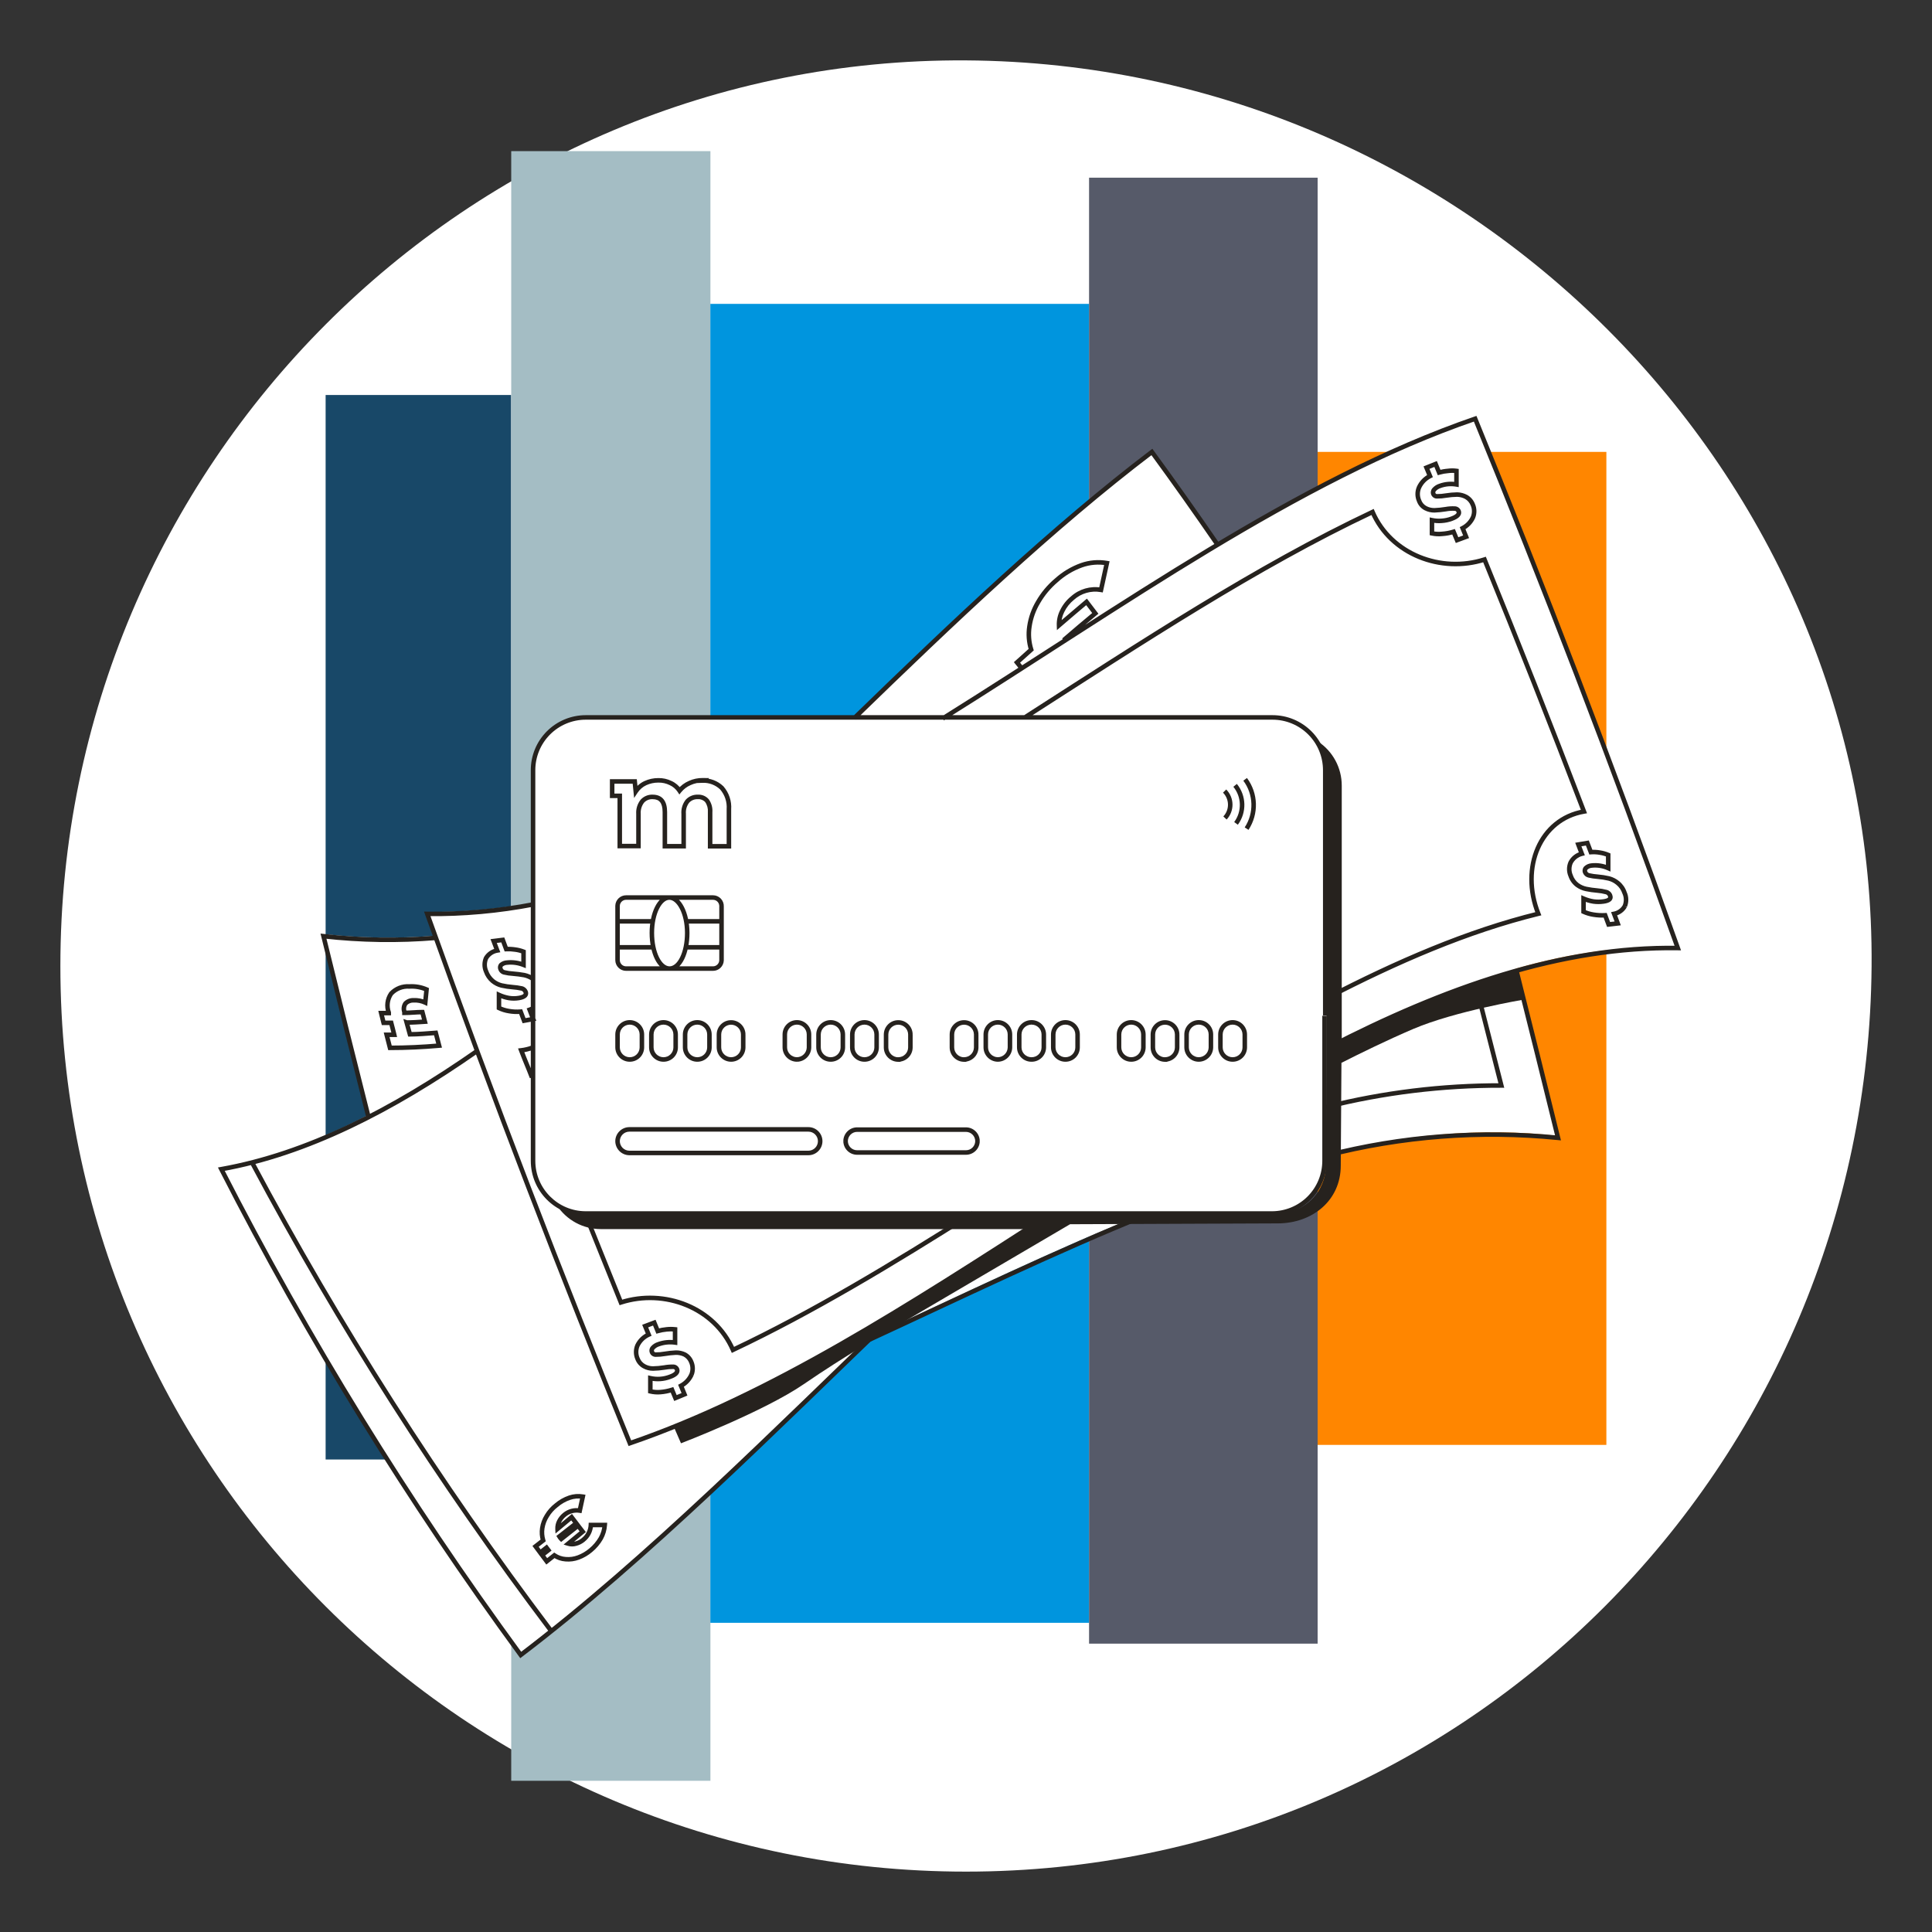 <svg width="256" height="256" viewBox="0 0 256 256" fill="none" xmlns="http://www.w3.org/2000/svg">
<rect x="0" y="0" width="256" height="256" fill="#333333" stroke="none"/>
<g id="card_money_worldwide_corporate">
<path id="darkmodeMask" d="M247.996 128.001C247.476 194.27 194.267 247.999 127.998 247.999C61.725 247.999 8 194.274 8 128.001C8 61.731 61.729 7.592 127.998 8.002C194.447 8.412 248.506 62.931 247.996 128.001Z" fill="white"/>
<g id="stripes">
<rect id="Rectangle" x="67.729" y="52.339" width="141.052" height="24.582" transform="rotate(90 67.729 52.339)" fill="#184868"/>
<rect id="Rectangle_2" x="94.135" y="20.026" width="215.937" height="26.396" transform="rotate(90 94.135 20.026)" fill="#A4BDC4"/>
<rect id="Rectangle_3" x="144.307" y="40.265" width="174.765" height="50.182" transform="rotate(90 144.307 40.265)" fill="#0095DE"/>
<rect id="Rectangle_4" x="212.853" y="59.878" width="131.578" height="38.259" transform="rotate(90 212.853 59.878)" fill="#FF8600"/>
<rect id="Rectangle_5" x="174.594" y="23.544" width="194.248" height="30.287" transform="rotate(90 174.594 23.544)" fill="#565A69"/>
</g>
<g id="whiteFill">
<path id="Path" d="M222.377 125.4C213.931 101.715 205.143 78.775 195.527 55.252C185.691 58.628 174.906 63.899 161.602 71.841L161.401 71.962L161.27 71.761C158.488 67.729 155.596 63.637 152.683 59.666C139.883 69.402 127.304 81.346 113.376 94.801L113.305 94.871H77.697C73.834 94.871 70.702 98.003 70.702 101.866V119.614H70.551C65.994 120.479 61.361 120.887 56.723 120.834C56.915 121.398 57.116 121.943 57.318 122.497L57.862 124.009H57.449C52.601 124.38 47.729 124.303 42.895 123.777C44.79 131.487 46.775 139.47 48.801 147.523V147.724L48.62 147.815C42.551 151.03 36.04 153.329 29.299 154.638C40.799 177.114 54.063 198.643 68.969 219.021C70.178 218.104 71.458 217.096 73 215.856C85.669 205.778 98.419 193.401 110.735 181.488L113.235 179.079L114.978 177.396L115.321 177.184L123.918 173.153C133.281 168.779 142.937 164.273 152.139 160.574H168.637C172.5 160.574 175.632 157.443 175.632 153.58V152.874L175.824 152.824C186.91 150.183 196.868 149.427 206.342 150.506C204.588 143.4 202.754 136.033 200.889 128.595L200.829 128.353L201.071 128.292C207.992 126.287 215.172 125.313 222.377 125.4Z" fill="white"/>
</g>
<path id="blackStroke" d="M128 152.713L128 152.413H128V152.713ZM113.567 152.713V152.413H113.567L113.567 152.713ZM113.567 149.679V149.379L113.565 149.379L113.567 149.679ZM128 149.679L128.002 149.379H128V149.679ZM83.391 149.649V149.349L83.39 149.349L83.391 149.649ZM83.391 152.774L83.389 153.074H83.391V152.774ZM93.128 103.388L93.315 103.622L93.968 103.1L93.132 103.088L93.128 103.388ZM91.374 103.761L91.494 104.036L91.5 104.033L91.374 103.761ZM90.043 104.769L89.793 104.933L90.018 105.275L90.276 104.958L90.043 104.769ZM88.864 103.761L88.731 104.03L88.74 104.034L88.864 103.761ZM87.232 103.398L87.23 103.698L87.238 103.698L87.232 103.398ZM85.508 103.771L85.383 103.498L85.38 103.499L85.508 103.771ZM84.238 104.869L83.94 104.899L84.023 105.738L84.488 105.035L84.238 104.869ZM84.107 103.549L84.406 103.519L84.379 103.249H84.107V103.549ZM81.114 103.549V103.249H80.814V103.549H81.114ZM81.114 105.454H80.814V105.754H81.114V105.454ZM82.122 105.454H82.422V105.154H82.122V105.454ZM82.122 112.106H81.822V112.406H82.122V112.106ZM84.601 112.106V112.406H84.901V112.106H84.601ZM84.601 107.843H84.901V107.832L84.9 107.822L84.601 107.843ZM85.115 106.159L84.894 105.957L84.886 105.966L84.879 105.975L85.115 106.159ZM86.476 105.595L86.463 105.895H86.476V105.595ZM88.098 112.126H87.798V112.426H88.098V112.126ZM90.588 112.126V112.426H90.888V112.126H90.588ZM90.588 107.843H90.888V107.83L90.887 107.818L90.588 107.843ZM91.092 106.159L90.872 105.955L90.863 105.965L90.855 105.975L91.092 106.159ZM92.472 105.595L92.459 105.895L92.475 105.895L92.492 105.894L92.472 105.595ZM93.682 106.099L93.928 105.927L93.918 105.914L93.908 105.902L93.682 106.099ZM94.095 107.621L93.796 107.597L93.795 107.609V107.621H94.095ZM94.095 112.136H93.795V112.436H94.095V112.136ZM96.585 112.136V112.436H96.885V112.136H96.585ZM96.585 107.238L96.285 107.216L96.285 107.227V107.238H96.585ZM95.637 104.396L95.864 104.199L95.855 104.188L95.845 104.179L95.637 104.396ZM93.077 103.428L92.89 103.194L92.176 103.765L93.089 103.728L93.077 103.428ZM168.627 95.063L168.628 94.763H168.627V95.063ZM77.606 95.063V94.763H77.606L77.606 95.063ZM70.632 102.057H70.932V102.057L70.632 102.057ZM168.547 160.796V161.096H168.547L168.547 160.796ZM175.511 153.812H175.211V153.812L175.511 153.812ZM85.055 137.071H85.355L85.355 137.069L85.055 137.071ZM81.829 137.071L81.529 137.069V137.071H81.829ZM89.529 137.071H89.829L89.829 137.069L89.529 137.071ZM86.304 137.071L86.004 137.069V137.071H86.304ZM94.004 138.794L94.305 138.796V138.794H94.004ZM94.004 137.071H94.305L94.305 137.069L94.004 137.071ZM90.779 137.071L90.479 137.069V137.071H90.779ZM98.479 138.794L98.779 138.796V138.794H98.479ZM95.264 137.071L94.964 137.069V137.071H95.264ZM95.264 138.774H95.564H95.264ZM107.197 138.794L107.497 138.8V138.794H107.197ZM107.197 137.071H107.497H107.197ZM111.682 138.794L111.982 138.796V138.794H111.682ZM111.682 137.071H111.982L111.982 137.069L111.682 137.071ZM108.457 137.071L108.157 137.069V137.071H108.457ZM116.157 138.794L116.457 138.796V138.794H116.157ZM116.157 137.071H116.457L116.457 137.069L116.157 137.071ZM112.932 137.071L112.632 137.069V137.071H112.932ZM119.02 140.387L119.022 140.087L118.72 140.085V140.387H119.02ZM120.632 138.794L120.932 138.796V138.794H120.632ZM117.407 137.081L117.107 137.079V137.081H117.407ZM119.02 140.397V140.697H119.32V140.397H119.02ZM127.738 140.387L127.74 140.087L127.438 140.085V140.387H127.738ZM129.351 138.794L129.651 138.796V138.794H129.351ZM126.135 138.784H126.436H126.135ZM127.738 140.397L127.736 140.697L128.038 140.699V140.397H127.738ZM132.223 140.387L132.219 140.087L132.223 140.687V140.387ZM133.825 138.794L134.125 138.8V138.794H133.825ZM136.698 140.387L136.7 140.087H136.698V140.387ZM138.311 138.794L138.611 138.796V138.794H138.311ZM138.311 137.071H138.611L138.611 137.069L138.311 137.071ZM135.055 137.071L134.755 137.069V137.071H135.055ZM141.173 140.387L141.175 140.087H141.173V140.387ZM142.785 138.794L143.085 138.796V138.794H142.785ZM142.785 137.071H143.085L143.085 137.069L142.785 137.071ZM139.56 137.071L139.26 137.069V137.071H139.56ZM149.891 140.387L149.893 140.087H149.891V140.387ZM151.504 138.794L151.804 138.796V138.794H151.504ZM151.504 137.071H151.804L151.804 137.069L151.504 137.071ZM148.278 137.071L147.978 137.069V137.071H148.278ZM154.366 140.387L154.368 140.087L154.066 140.085V140.387H154.366ZM155.979 138.794L156.279 138.796V138.794H155.979ZM152.763 138.784H153.063H152.763ZM154.366 140.397L154.364 140.697L154.666 140.699V140.397H154.366ZM158.851 140.387V140.687L158.855 140.687L158.851 140.387ZM160.453 138.794L160.753 138.8V138.794H160.453ZM157.228 137.071H157.528V137.071L157.228 137.071ZM164.939 138.794L165.239 138.796V138.794H164.939ZM164.939 137.071H165.239L165.239 137.069L164.939 137.071ZM161.713 137.071L161.413 137.069V137.071H161.713ZM94.478 118.929V119.229H94.478L94.478 118.929ZM82.958 118.929L82.958 119.229H82.958V118.929ZM81.829 120.028L81.529 120.02V120.028H81.829ZM94.478 128.343L94.478 128.043H94.478V128.343ZM95.607 127.244H95.907L95.307 127.236L95.607 127.244ZM56.612 121.096L56.616 120.796L56.185 120.791L56.33 121.197L56.612 121.096ZM83.462 191.234L83.184 191.347L83.291 191.61L83.559 191.518L83.462 191.234ZM195.467 55.483L195.745 55.37L195.637 55.108L195.37 55.2L195.467 55.483ZM222.317 125.621L222.312 125.921L222.745 125.928L222.599 125.521L222.317 125.621ZM69.06 139.177L69.025 138.879L68.644 138.924L68.779 139.283L69.06 139.177ZM97.119 178.867L96.844 178.987L96.967 179.271L97.247 179.139L97.119 178.867ZM82.273 172.578L81.995 172.691L82.099 172.949L82.365 172.864L82.273 172.578ZM181.871 67.84L182.146 67.721L182.023 67.436L181.743 67.569L181.871 67.84ZM196.707 74.139L196.985 74.026L196.88 73.769L196.615 73.853L196.707 74.139ZM209.88 107.53L209.931 107.826L210.29 107.763L210.16 107.423L209.88 107.53ZM203.832 121.076L203.904 121.367L204.239 121.285L204.111 120.965L203.832 121.076ZM70.178 133.795L70.079 133.512L69.786 133.615L69.899 133.904L70.178 133.795ZM70.652 135.025L70.706 135.32L71.067 135.254L70.93 134.913L70.652 135.025ZM69.442 135.247L69.162 135.353L69.25 135.587L69.496 135.542L69.442 135.247ZM68.989 134.047L69.269 133.941L69.19 133.73L68.964 133.748L68.989 134.047ZM67.447 133.977L67.499 133.681L67.493 133.68L67.447 133.977ZM66.117 133.563H65.817V133.752L65.986 133.834L66.117 133.563ZM66.117 131.83L66.243 131.558L65.817 131.36V131.83H66.117ZM67.427 132.243L67.374 132.538L67.379 132.539L67.427 132.243ZM68.737 132.243L68.69 131.947L68.689 131.947L68.737 132.243ZM69.644 131.417L69.924 131.31L69.923 131.306L69.644 131.417ZM69.13 130.973L69.199 130.681L69.195 130.68L69.13 130.973ZM67.941 130.802L67.918 131.101L67.921 131.101L67.941 130.802ZM66.459 130.58L66.386 130.871L66.394 130.873L66.459 130.58ZM65.28 129.986L65.086 130.214L65.09 130.217L65.28 129.986ZM64.403 128.706L64.686 128.607L64.683 128.596L64.678 128.586L64.403 128.706ZM64.403 126.952L64.146 126.797L64.136 126.814L64.128 126.833L64.403 126.952ZM65.885 125.944L65.934 126.24L66.298 126.179L66.164 125.835L65.885 125.944ZM65.411 124.694L65.374 124.396L64.991 124.444L65.132 124.803L65.411 124.694ZM66.62 124.543L66.902 124.438L66.819 124.216L66.583 124.245L66.62 124.543ZM67.074 125.763L66.793 125.867L66.869 126.073L67.089 126.062L67.074 125.763ZM68.263 125.823L68.218 126.12L68.226 126.121L68.263 125.823ZM69.372 126.105H69.672V125.901L69.481 125.826L69.372 126.105ZM69.372 127.849L69.261 128.128L69.672 128.291V127.849H69.372ZM67.195 127.546L67.206 127.846L67.216 127.846L67.226 127.845L67.195 127.546ZM66.399 127.859L66.203 127.632L66.183 127.648L66.167 127.668L66.399 127.859ZM66.328 128.413L66.611 128.312L66.606 128.299L66.6 128.287L66.328 128.413ZM66.822 128.847L66.893 128.555L66.885 128.553L66.822 128.847ZM67.981 129.018L68.004 128.719L67.998 128.718L67.981 129.018ZM69.473 129.209L69.537 128.916L69.526 128.914L69.473 129.209ZM195.185 68.535L195.459 68.659L195.461 68.652L195.464 68.645L195.185 68.535ZM193.804 69.987L193.668 69.72L193.423 69.845L193.526 70.1L193.804 69.987ZM194.268 71.126L194.372 71.407L194.659 71.301L194.547 71.016L194.268 71.126ZM193.068 71.569L192.79 71.682L192.9 71.951L193.172 71.85L193.068 71.569ZM192.605 70.46L192.88 70.341L192.773 70.094L192.516 70.174L192.605 70.46ZM191.073 70.743L191.054 70.443L191.041 70.444L191.073 70.743ZM189.742 70.672H189.442V70.915L189.679 70.965L189.742 70.672ZM189.742 68.928L189.805 68.635L189.442 68.558V68.928H189.742ZM191.053 69.009L191.033 68.71L191.026 68.71L191.053 69.009ZM192.363 68.727L192.259 68.445L192.257 68.446L192.363 68.727ZM193.27 67.719L193.548 67.605L193.542 67.593L193.27 67.719ZM192.746 67.386L192.732 67.686L192.74 67.686L192.747 67.686L192.746 67.386ZM191.567 67.467L191.615 67.763L191.621 67.762L191.567 67.467ZM190.085 67.618L190.09 67.918L190.097 67.918L190.085 67.618ZM188.906 67.346L188.769 67.613L188.77 67.613L188.906 67.346ZM188.029 66.338L188.312 66.24L188.309 66.229L188.304 66.219L188.029 66.338ZM188.029 64.585L187.756 64.459L187.754 64.465L188.029 64.585ZM189.48 63.083L189.615 63.351L189.864 63.226L189.758 62.968L189.48 63.083ZM189.017 61.964L188.905 61.686L188.623 61.798L188.74 62.079L189.017 61.964ZM190.226 61.48L190.504 61.366L190.391 61.091L190.115 61.202L190.226 61.48ZM190.69 62.609L190.412 62.723L190.514 62.971L190.772 62.898L190.69 62.609ZM191.879 62.398L191.902 62.697L191.911 62.696L191.92 62.695L191.879 62.398ZM192.988 62.398H193.288V62.136L193.029 62.1L192.988 62.398ZM192.988 64.192L192.936 64.487L193.288 64.549V64.192H192.988ZM190.801 64.383L190.889 64.67L190.896 64.667L190.903 64.665L190.801 64.383ZM190.015 64.897L189.787 64.701L189.781 64.709L190.015 64.897ZM189.934 65.472L189.657 65.588L189.663 65.6L189.934 65.472ZM190.438 65.764L190.439 65.464L190.427 65.464L190.415 65.465L190.438 65.764ZM191.597 65.663L191.549 65.367L191.544 65.368L191.597 65.663ZM193.089 65.532L193.097 65.232L193.084 65.232L193.089 65.532ZM194.268 65.844L194.416 65.584L194.409 65.58L194.268 65.844ZM195.145 66.852L194.866 66.963L194.871 66.975L195.145 66.852ZM90.235 183.625L90.095 183.359L89.855 183.485L89.957 183.737L90.235 183.625ZM90.699 184.753L90.813 185.031L91.086 184.918L90.978 184.643L90.699 184.753ZM89.499 185.247L89.222 185.363L89.337 185.638L89.614 185.525L89.499 185.247ZM89.046 184.159L89.323 184.043L89.217 183.789L88.954 183.873L89.046 184.159ZM87.504 184.461L87.481 184.162L87.479 184.162L87.504 184.461ZM86.173 184.36H85.873V184.597L86.104 184.652L86.173 184.36ZM86.173 182.617L86.24 182.324L85.873 182.24V182.617H86.173ZM88.794 182.425L88.693 182.142L88.685 182.146L88.794 182.425ZM89.701 181.417L89.977 181.301L89.974 181.293L89.701 181.417ZM89.187 181.105L89.182 181.405L89.192 181.405L89.202 181.404L89.187 181.105ZM88.008 181.206L88.055 181.502L88.063 181.5L88.008 181.206ZM86.526 181.337L86.527 181.637L86.531 181.637L86.526 181.337ZM85.347 181.034L85.492 180.772L85.49 180.771L85.347 181.034ZM84.47 180.026L84.751 179.921L84.748 179.914L84.745 179.907L84.47 180.026ZM84.47 178.273L84.2 178.141L84.195 178.154L84.47 178.273ZM85.951 176.842L86.074 177.115L86.34 176.997L86.229 176.728L85.951 176.842ZM85.488 175.713L85.383 175.432L85.093 175.541L85.21 175.827L85.488 175.713ZM86.697 175.259L86.975 175.146L86.865 174.876L86.592 174.978L86.697 175.259ZM87.151 176.368L86.873 176.481L86.974 176.729L87.232 176.657L87.151 176.368ZM88.34 176.146L88.369 176.445L88.373 176.444L88.34 176.146ZM89.449 176.146H89.749V175.877L89.481 175.848L89.449 176.146ZM89.449 177.89L89.407 178.187L89.749 178.235V177.89H89.449ZM87.262 178.112L87.347 178.399L87.355 178.397L87.362 178.394L87.262 178.112ZM86.476 178.615L86.25 178.418L86.245 178.424L86.476 178.615ZM86.395 179.18L86.12 179.299L86.12 179.301L86.395 179.18ZM86.899 179.492L86.9 179.192L86.893 179.192L86.885 179.193L86.899 179.492ZM88.058 179.392L88.008 179.096L88.005 179.096L88.058 179.392ZM89.55 179.23L89.544 178.93L89.536 178.931L89.55 179.23ZM90.729 179.482L90.872 179.219L90.865 179.215L90.857 179.211L90.729 179.482ZM91.606 180.49L91.325 180.596L91.33 180.608L91.606 180.49ZM213.881 121.086L213.824 120.791L213.473 120.859L213.601 121.193L213.881 121.086ZM214.355 122.356L214.389 122.654L214.764 122.61L214.637 122.255L214.355 122.356ZM213.145 122.497L212.864 122.602L212.946 122.822L213.18 122.795L213.145 122.497ZM212.692 121.277L212.973 121.173L212.896 120.965L212.675 120.978L212.692 121.277ZM211.16 121.197L211.208 120.901L211.204 120.9L211.16 121.197ZM209.829 120.804H209.529V120.997L209.705 121.077L209.829 120.804ZM209.829 119.07L209.949 118.795L209.529 118.613V119.07H209.829ZM211.139 119.453L211.092 119.75L211.098 119.75L211.139 119.453ZM212.45 119.453L212.41 119.156L212.408 119.156L212.45 119.453ZM213.347 118.667L213.064 118.767L213.066 118.772L213.347 118.667ZM212.833 118.203L212.755 118.493L212.762 118.495L212.833 118.203ZM211.653 118.002L211.629 118.301L211.63 118.301L211.653 118.002ZM210.172 117.79L210.111 118.084L210.112 118.084L210.172 117.79ZM208.983 117.256L208.799 117.494L208.804 117.497L208.983 117.256ZM208.116 116.037L208.4 115.941L208.396 115.929L208.391 115.917L208.116 116.037ZM208.116 114.293L207.85 114.154L207.845 114.163L207.841 114.173L208.116 114.293ZM209.597 113.124L209.671 113.415L210.003 113.331L209.876 113.012L209.597 113.124ZM209.134 111.904L209.084 111.608L208.725 111.669L208.853 112.01L209.134 111.904ZM210.333 111.703L210.614 111.597L210.527 111.366L210.283 111.407L210.333 111.703ZM210.797 112.912L210.515 113.015L210.593 113.228L210.819 113.211L210.797 112.912ZM211.986 112.973L211.933 113.268L211.941 113.269L211.986 112.973ZM213.095 113.285H213.395V113.086L213.211 113.009L213.095 113.285ZM213.095 115.029L212.973 115.303L213.395 115.49V115.029H213.095ZM210.908 114.686L210.928 114.986L210.939 114.984L210.908 114.686ZM210.122 115.029L209.916 114.81L209.903 114.823L209.891 114.836L210.122 115.029ZM210.041 115.583L209.765 115.702L209.766 115.703L210.041 115.583ZM210.545 115.996L210.612 115.704L210.609 115.703L210.545 115.996ZM211.704 116.168L211.729 115.869L211.724 115.868L211.704 116.168ZM213.185 116.399L213.261 116.109L213.253 116.107L213.185 116.399ZM214.365 117.004L214.173 117.235L214.176 117.237L214.365 117.004ZM215.252 118.284L214.967 118.379L214.972 118.395L214.98 118.411L215.252 118.284ZM42.865 124.049L42.898 123.751L42.471 123.703L42.573 124.12L42.865 124.049ZM206.443 150.768L206.413 151.066L206.835 151.108L206.734 150.696L206.443 150.768ZM198.934 143.834L198.933 144.134L199.32 144.135L199.225 143.76L198.934 143.834ZM53.881 135.478L53.976 135.194L53.446 135.017L53.591 135.556L53.881 135.478ZM54.314 137.051L54.026 137.133L54.088 137.351H54.314V137.051ZM57.741 136.859L58.031 136.782L57.967 136.542L57.72 136.56L57.741 136.859ZM58.185 138.552L58.211 138.851L58.567 138.82L58.474 138.475L58.185 138.552ZM51.674 138.845L51.383 138.92L51.441 139.145H51.674V138.845ZM51.23 137.111V136.811H50.848L50.939 137.183L51.23 137.111ZM52.238 137.111V137.411H52.614L52.531 137.044L52.238 137.111ZM51.835 135.529L52.126 135.457L52.07 135.229H51.835V135.529ZM50.827 135.529L50.536 135.603L50.594 135.829H50.827V135.529ZM50.505 134.239V133.939H50.127L50.212 134.307L50.505 134.239ZM51.513 134.239V134.539H51.812V134.239H51.513ZM51.513 134.178H51.812V134.125L51.794 134.074L51.513 134.178ZM51.825 131.659L51.606 131.453L51.59 131.47L51.578 131.489L51.825 131.659ZM54.244 130.711L54.223 131.01L54.243 131.012L54.263 131.011L54.244 130.711ZM56.522 131.114L56.82 131.144L56.842 130.927L56.642 130.839L56.522 131.114ZM56.35 132.848L56.222 133.119L56.607 133.3L56.649 132.877L56.35 132.848ZM54.818 132.546L54.803 132.845L54.818 132.846L54.834 132.845L54.818 132.546ZM53.72 132.969L53.507 132.757L53.486 132.778L53.47 132.803L53.72 132.969ZM53.589 134.098H53.889V134.044L53.87 133.993L53.589 134.098ZM53.589 134.208H53.289V134.508H53.589V134.208ZM55.967 134.108L56.258 134.032L56.199 133.808H55.967V134.108ZM56.3 135.378L56.319 135.677L56.682 135.654L56.59 135.302L56.3 135.378ZM53.911 135.488L53.816 135.773L53.863 135.788H53.911V135.488ZM68.999 219.293L68.757 219.471L68.938 219.717L69.181 219.532L68.999 219.293ZM29.329 154.92L29.276 154.625L28.878 154.696L29.062 155.057L29.329 154.92ZM152.633 59.888L152.875 59.711L152.694 59.464L152.451 59.649L152.633 59.888ZM77.284 204.034L77.098 203.798L77.45 204.284L77.284 204.034ZM78.292 202.069V201.769H78.004L77.992 202.055L78.292 202.069ZM80.136 202.069L80.435 202.089L80.457 201.769H80.136V202.069ZM79.612 203.832L79.872 203.982L79.874 203.979L79.612 203.832ZM78.271 205.415L78.081 205.183L78.077 205.186L78.271 205.415ZM76.639 206.372L76.534 206.091L76.533 206.092L76.639 206.372ZM74.956 206.604L74.982 206.305L74.975 206.305L74.956 206.604ZM73.454 206.09L73.622 205.842L73.44 205.719L73.268 205.855L73.454 206.09ZM72.446 206.886L72.205 207.065L72.39 207.313L72.632 207.122L72.446 206.886ZM71.831 206.06L71.646 205.824L71.416 206.004L71.59 206.239L71.831 206.06ZM72.668 205.405L72.853 205.641L73.086 205.458L72.906 205.222L72.668 205.405ZM72.537 205.233L72.297 205.413L72.298 205.416L72.537 205.233ZM72.416 205.072L72.656 204.892L72.472 204.647L72.231 204.836L72.416 205.072ZM71.579 205.727L71.335 205.902L71.517 206.157L71.764 205.963L71.579 205.727ZM70.964 204.901L70.78 204.664L70.549 204.844L70.723 205.079L70.964 204.901ZM71.972 204.115L72.157 204.351L72.32 204.224L72.259 204.027L71.972 204.115ZM71.851 202.492L71.555 202.446L71.555 202.448L71.851 202.492ZM72.456 200.869L72.71 201.029L72.714 201.023L72.456 200.869ZM73.706 199.458L73.889 199.696L73.895 199.691L73.901 199.686L73.706 199.458ZM75.469 198.45L75.373 198.166L75.372 198.167L75.469 198.45ZM77.223 198.309L77.517 198.372L77.582 198.066L77.273 198.014L77.223 198.309ZM76.82 200.164L76.771 200.46L77.054 200.506L77.114 200.226L76.82 200.164ZM74.804 200.708L74.992 200.942L74.996 200.939L74.804 200.708ZM74.099 201.575L74.366 201.712L74.366 201.711L74.099 201.575ZM73.877 202.583L73.577 202.595L73.603 203.201L74.069 202.813L73.877 202.583ZM75.742 201.031L75.98 200.849L75.79 200.6L75.55 200.8L75.742 201.031ZM76.356 201.837L76.541 202.073L76.775 201.89L76.595 201.655L76.356 201.837ZM74.119 203.591L73.934 203.354L73.718 203.523L73.867 203.754L74.119 203.591ZM74.23 203.762L73.978 203.925L73.986 203.936L74.23 203.762ZM74.371 203.923L74.166 204.142L74.355 204.319L74.557 204.158L74.371 203.923ZM76.598 202.159L76.839 201.981L76.655 201.732L76.412 201.924L76.598 202.159ZM77.213 202.956L77.404 203.187L77.628 203.002L77.451 202.773L77.213 202.956ZM75.298 204.538L75.107 204.307L74.678 204.661L75.21 204.825L75.298 204.538ZM76.306 204.538L76.231 204.247L76.218 204.251L76.306 204.538ZM77.314 204.014L77.508 204.242L77.147 203.764L77.314 204.014ZM134.753 87.776L134.552 87.553L134.344 87.739L134.516 87.96L134.753 87.776ZM136.637 86.082L136.838 86.306L136.981 86.177L136.924 85.993L136.637 86.082ZM136.406 82.998L136.702 83.044L136.702 83.042L136.406 82.998ZM137.555 79.783L137.812 79.938L137.814 79.933L137.555 79.783ZM139.953 76.911L140.147 77.14L140.155 77.133L139.953 76.911ZM143.31 74.895L143.21 74.612L143.208 74.613L143.31 74.895ZM146.666 74.613L146.959 74.678L147.027 74.371L146.717 74.317L146.666 74.613ZM145.89 78.161L145.839 78.456L146.121 78.505L146.183 78.225L145.89 78.161ZM142.11 79.249L142.299 79.482L142.305 79.477L142.311 79.472L142.11 79.249ZM140.75 80.963L141.017 81.099L141.019 81.094L140.75 80.963ZM140.326 82.857L140.026 82.867L140.048 83.494L140.522 83.085L140.326 82.857ZM143.975 79.753L144.213 79.571L144.023 79.321L143.782 79.523L143.975 79.753ZM145.134 81.275L145.325 81.506L145.547 81.322L145.372 81.093L145.134 81.275ZM128 152.413H113.567V153.013H128V152.413ZM113.567 152.413C112.896 152.413 112.35 151.871 112.345 151.199L111.745 151.203C111.752 152.205 112.566 153.013 113.567 153.013L113.567 152.413ZM112.345 151.203C112.35 150.529 112.895 149.984 113.569 149.979L113.565 149.379C112.563 149.386 111.752 150.197 111.745 151.199L112.345 151.203ZM113.567 149.979H128V149.379H113.567V149.979ZM127.998 149.979C128.672 149.984 129.218 150.529 129.222 151.203L129.822 151.199C129.815 150.197 129.004 149.386 128.002 149.379L127.998 149.979ZM129.222 151.199C129.217 151.871 128.672 152.413 128 152.413L128 153.013C129.002 153.013 129.815 152.205 129.822 151.203L129.222 151.199ZM83.442 153.074H107.117V152.474H83.442V153.074ZM107.117 153.074C108.145 153.074 108.979 152.24 108.979 151.211H108.379C108.379 151.908 107.814 152.474 107.117 152.474V153.074ZM108.979 151.211C108.979 150.183 108.145 149.349 107.117 149.349V149.949C107.814 149.949 108.379 150.514 108.379 151.211H108.979ZM107.117 149.349H83.391V149.949H107.117V149.349ZM83.39 149.349C82.379 149.355 81.555 150.163 81.529 151.173L82.129 151.189C82.147 150.502 82.706 149.953 83.393 149.949L83.39 149.349ZM81.529 151.177C81.523 151.676 81.716 152.156 82.065 152.512L82.493 152.092C82.256 151.85 82.125 151.524 82.129 151.185L81.529 151.177ZM82.065 152.512C82.414 152.868 82.891 153.07 83.389 153.074L83.393 152.474C83.055 152.471 82.731 152.334 82.493 152.092L82.065 152.512ZM83.391 153.074H83.442V152.474H83.391V153.074ZM93.132 103.088C92.482 103.078 91.838 103.215 91.248 103.488L91.5 104.033C92.008 103.797 92.563 103.679 93.123 103.688L93.132 103.088ZM91.254 103.486C90.693 103.73 90.198 104.105 89.811 104.579L90.276 104.958C90.603 104.558 91.02 104.242 91.494 104.036L91.254 103.486ZM90.294 104.604C89.973 104.116 89.52 103.729 88.988 103.487L88.74 104.034C89.169 104.228 89.534 104.54 89.793 104.933L90.294 104.604ZM88.997 103.492C88.447 103.22 87.839 103.085 87.225 103.098L87.238 103.698C87.755 103.687 88.268 103.801 88.731 104.03L88.997 103.492ZM87.233 103.098C86.594 103.095 85.963 103.231 85.383 103.498L85.633 104.043C86.134 103.813 86.679 103.695 87.23 103.698L87.233 103.098ZM85.38 103.499C84.815 103.766 84.333 104.182 83.988 104.704L84.488 105.035C84.773 104.605 85.17 104.262 85.636 104.042L85.38 103.499ZM84.537 104.84L84.406 103.519L83.809 103.579L83.94 104.899L84.537 104.84ZM84.107 103.249H81.114V103.849H84.107V103.249ZM80.814 103.549V105.454H81.414V103.549H80.814ZM81.114 105.754H82.122V105.154H81.114V105.754ZM81.822 105.454V112.106H82.422V105.454H81.822ZM82.122 112.406H84.601V111.806H82.122V112.406ZM84.901 112.106V107.843H84.301V112.106H84.901ZM84.9 107.822C84.863 107.29 85.024 106.764 85.352 106.344L84.879 105.975C84.46 106.512 84.254 107.184 84.302 107.863L84.9 107.822ZM85.336 106.362C85.624 106.047 86.037 105.876 86.463 105.895L86.489 105.295C85.885 105.269 85.302 105.512 84.894 105.957L85.336 106.362ZM86.476 105.895C86.956 105.895 87.264 106.039 87.461 106.284C87.67 106.543 87.798 106.967 87.798 107.611H88.398C88.398 106.904 88.26 106.32 87.929 105.908C87.588 105.484 87.084 105.295 86.476 105.295V105.895ZM87.798 107.611V112.126H88.398V107.611H87.798ZM88.098 112.426H90.588V111.826H88.098V112.426ZM90.888 112.126V107.843H90.288V112.126H90.888ZM90.887 107.818C90.844 107.289 91.001 106.763 91.328 106.344L90.855 105.975C90.436 106.512 90.234 107.187 90.289 107.867L90.887 107.818ZM91.311 106.364C91.606 106.046 92.026 105.875 92.459 105.895L92.486 105.295C91.877 105.267 91.287 105.509 90.872 105.955L91.311 106.364ZM92.492 105.894C92.858 105.871 93.214 106.02 93.456 106.296L93.908 105.902C93.544 105.485 93.006 105.261 92.454 105.296L92.492 105.894ZM93.436 106.271C93.707 106.658 93.834 107.126 93.796 107.597L94.394 107.645C94.443 107.035 94.278 106.428 93.928 105.927L93.436 106.271ZM93.795 107.621V112.136H94.395V107.621H93.795ZM94.095 112.436H96.585V111.836H94.095V112.436ZM96.885 112.136V107.238H96.285V112.136H96.885ZM96.884 107.26C96.965 106.144 96.598 105.042 95.864 104.199L95.411 104.592C96.04 105.316 96.355 106.26 96.285 107.216L96.884 107.26ZM95.845 104.179C95.099 103.466 94.096 103.086 93.065 103.128L93.089 103.728C93.957 103.692 94.802 104.012 95.43 104.612L95.845 104.179ZM93.265 103.662L93.315 103.622L92.94 103.153L92.89 103.194L93.265 103.662ZM175.902 134.551V102.057H175.302V134.551H175.902ZM175.902 102.058C175.905 100.126 175.14 98.272 173.776 96.904L173.351 97.327C174.603 98.583 175.304 100.284 175.302 102.057L175.902 102.058ZM173.776 96.904C172.412 95.536 170.56 94.766 168.628 94.763L168.627 95.363C170.4 95.365 172.099 96.072 173.351 97.327L173.776 96.904ZM168.627 94.763H77.606V95.363H168.627V94.763ZM77.606 94.763C75.674 94.766 73.822 95.536 72.458 96.904L72.883 97.327C74.135 96.072 75.834 95.365 77.607 95.363L77.606 94.763ZM72.458 96.904C71.094 98.272 70.329 100.126 70.332 102.058L70.932 102.057C70.929 100.284 71.631 98.583 72.883 97.327L72.458 96.904ZM70.332 102.057V153.812H70.932V102.057H70.332ZM70.332 153.812C70.332 157.835 73.593 161.096 77.616 161.096V160.496C73.925 160.496 70.932 157.503 70.932 153.812H70.332ZM77.616 161.096H168.547V160.496H77.616V161.096ZM168.547 161.096C170.477 161.093 172.326 160.324 173.688 158.958L173.263 158.535C172.013 159.788 170.317 160.494 168.546 160.496L168.547 161.096ZM173.688 158.958C175.05 157.592 175.814 155.741 175.811 153.811L175.211 153.812C175.214 155.582 174.513 157.281 173.263 158.535L173.688 158.958ZM175.811 153.812V134.591H175.211V153.812H175.811ZM162.537 108.592C163.593 107.465 163.568 105.704 162.481 104.608L162.055 105.03C162.915 105.898 162.935 107.29 162.099 108.182L162.537 108.592ZM164.021 109.281C165.221 107.661 165.167 105.433 163.891 103.873L163.426 104.253C164.529 105.601 164.575 107.525 163.538 108.924L164.021 109.281ZM165.431 109.963C166.816 107.856 166.736 105.109 165.23 103.088L164.748 103.446C166.104 105.265 166.176 107.738 164.93 109.633L165.431 109.963ZM85.355 138.794V137.071H84.754V138.794H85.355ZM85.355 137.069C85.348 136.017 84.494 135.168 83.442 135.168L83.442 135.768C84.164 135.768 84.75 136.351 84.754 137.073L85.355 137.069ZM83.442 135.168C82.39 135.168 81.536 136.017 81.529 137.069L82.129 137.073C82.134 136.351 82.72 135.768 83.442 135.768L83.442 135.168ZM81.529 137.071V138.774H82.129V137.071H81.529ZM81.529 138.774C81.529 139.83 82.386 140.687 83.442 140.687V140.087C82.717 140.087 82.129 139.499 82.129 138.774H81.529ZM83.44 140.687C83.945 140.69 84.43 140.493 84.789 140.138L84.367 139.711C84.121 139.954 83.789 140.089 83.444 140.087L83.44 140.687ZM84.789 140.138C85.148 139.783 85.351 139.301 85.355 138.796L84.754 138.792C84.752 139.138 84.613 139.468 84.367 139.711L84.789 140.138ZM89.829 138.794V137.071H89.229V138.794H89.829ZM89.829 137.069C89.823 136.017 88.968 135.168 87.917 135.168L87.917 135.768C88.638 135.768 89.225 136.351 89.229 137.073L89.829 137.069ZM87.917 135.168C86.865 135.168 86.011 136.017 86.004 137.069L86.604 137.073C86.609 136.351 87.195 135.768 87.917 135.768L87.917 135.168ZM86.004 137.071V138.774H86.604V137.071H86.004ZM86.004 138.774C86.004 139.83 86.861 140.687 87.917 140.687V140.087C87.192 140.087 86.604 139.499 86.604 138.774H86.004ZM87.915 140.687C88.419 140.69 88.905 140.493 89.264 140.138L88.842 139.711C88.596 139.954 88.264 140.089 87.919 140.087L87.915 140.687ZM89.264 140.138C89.623 139.783 89.826 139.301 89.829 138.796L89.229 138.792C89.227 139.138 89.088 139.468 88.842 139.711L89.264 140.138ZM94.305 138.794V137.071H93.704V138.794H94.305ZM94.305 137.069C94.298 136.017 93.444 135.168 92.392 135.168L92.392 135.768C93.114 135.768 93.7 136.351 93.704 137.073L94.305 137.069ZM92.392 135.168C91.34 135.168 90.486 136.017 90.479 137.069L91.079 137.073C91.084 136.351 91.67 135.768 92.392 135.768L92.392 135.168ZM90.479 137.071V138.774H91.079V137.071H90.479ZM90.479 138.774C90.479 139.83 91.336 140.687 92.392 140.687V140.087C91.667 140.087 91.079 139.499 91.079 138.774H90.479ZM92.39 140.687C92.895 140.69 93.38 140.493 93.739 140.138L93.317 139.711C93.071 139.954 92.739 140.089 92.394 140.087L92.39 140.687ZM93.739 140.138C94.098 139.783 94.301 139.301 94.305 138.796L93.704 138.792C93.702 139.138 93.563 139.468 93.317 139.711L93.739 140.138ZM98.779 138.794V137.071H98.179V138.794H98.779ZM98.779 137.069C98.776 136.564 98.573 136.082 98.214 135.727L97.792 136.154C98.038 136.397 98.177 136.727 98.179 137.073L98.779 137.069ZM98.214 135.727C97.855 135.373 97.369 135.175 96.865 135.178L96.869 135.778C97.214 135.776 97.546 135.911 97.792 136.154L98.214 135.727ZM96.867 135.178C95.821 135.178 94.971 136.023 94.964 137.069L95.564 137.073C95.569 136.357 96.15 135.778 96.867 135.778L96.867 135.178ZM94.964 137.071V138.774H95.564V137.071H94.964ZM94.964 138.774C94.964 139.826 95.813 140.68 96.865 140.687L96.869 140.087C96.147 140.082 95.564 139.496 95.564 138.774L94.964 138.774ZM96.865 140.687C97.369 140.69 97.855 140.493 98.214 140.138L97.792 139.711C97.546 139.954 97.214 140.089 96.869 140.087L96.865 140.687ZM98.214 140.138C98.573 139.783 98.776 139.301 98.779 138.796L98.179 138.792C98.177 139.138 98.038 139.468 97.792 139.711L98.214 140.138ZM107.497 138.794V137.071H106.897V138.794H107.497ZM107.497 137.071C107.497 136.02 106.646 135.168 105.595 135.168V135.768C106.314 135.768 106.897 136.352 106.897 137.071H107.497ZM105.595 135.168C104.544 135.168 103.692 136.02 103.692 137.071H104.292C104.292 136.352 104.876 135.768 105.595 135.768V135.168ZM103.692 137.071V138.774H104.292V137.071H103.692ZM103.692 138.774C103.692 139.83 104.549 140.687 105.605 140.687V140.087C104.88 140.087 104.292 139.499 104.292 138.774H103.692ZM105.611 140.687C106.645 140.668 107.478 139.834 107.497 138.8L106.898 138.789C106.884 139.5 106.311 140.074 105.599 140.087L105.611 140.687ZM111.982 138.794V137.071H111.382V138.794H111.982ZM111.982 137.069C111.976 136.017 111.122 135.168 110.07 135.168L110.07 135.768C110.792 135.768 111.378 136.351 111.382 137.073L111.982 137.069ZM110.07 135.168C109.018 135.168 108.164 136.017 108.157 137.069L108.757 137.073C108.762 136.351 109.348 135.768 110.07 135.768L110.07 135.168ZM108.157 137.071V138.774H108.757V137.071H108.157ZM108.157 138.774C108.157 139.83 109.014 140.687 110.07 140.687V140.087C109.345 140.087 108.757 139.499 108.757 138.774H108.157ZM110.068 140.687C110.573 140.69 111.058 140.493 111.417 140.138L110.995 139.711C110.749 139.954 110.417 140.089 110.072 140.087L110.068 140.687ZM111.417 140.138C111.776 139.783 111.979 139.301 111.982 138.796L111.382 138.792C111.38 139.138 111.241 139.468 110.995 139.711L111.417 140.138ZM116.457 138.794V137.071H115.857V138.794H116.457ZM116.457 137.069C116.451 136.017 115.596 135.168 114.545 135.168L114.545 135.768C115.266 135.768 115.853 136.351 115.857 137.073L116.457 137.069ZM114.545 135.168C113.493 135.168 112.639 136.017 112.632 137.069L113.232 137.073C113.237 136.351 113.823 135.768 114.545 135.768L114.545 135.168ZM112.632 137.071V138.774H113.232V137.071H112.632ZM112.632 138.774C112.632 139.83 113.488 140.687 114.545 140.687V140.087C113.82 140.087 113.232 139.499 113.232 138.774H112.632ZM114.543 140.687C115.047 140.69 115.533 140.493 115.892 140.138L115.47 139.711C115.224 139.954 114.892 140.089 114.547 140.087L114.543 140.687ZM115.892 140.138C116.251 139.783 116.454 139.301 116.457 138.796L115.857 138.792C115.855 139.138 115.716 139.468 115.47 139.711L115.892 140.138ZM119.018 140.687C119.523 140.69 120.008 140.493 120.367 140.138L119.945 139.711C119.699 139.954 119.367 140.089 119.022 140.087L119.018 140.687ZM120.367 140.138C120.726 139.783 120.929 139.301 120.932 138.796L120.332 138.792C120.33 139.138 120.191 139.468 119.945 139.711L120.367 140.138ZM120.932 138.794V137.071H120.332V138.794H120.932ZM120.932 137.069C120.929 136.564 120.726 136.082 120.367 135.727L119.945 136.154C120.191 136.397 120.33 136.727 120.332 137.073L120.932 137.069ZM120.367 135.727C120.008 135.373 119.523 135.175 119.018 135.178L119.022 135.778C119.367 135.776 119.699 135.911 119.945 136.154L120.367 135.727ZM119.02 135.178C117.968 135.178 117.114 136.027 117.107 137.079L117.707 137.083C117.712 136.361 118.298 135.778 119.02 135.778L119.02 135.178ZM117.107 137.081V138.784H117.707V137.081H117.107ZM117.107 138.784C117.107 139.841 117.964 140.697 119.02 140.697V140.097C118.295 140.097 117.707 139.509 117.707 138.784H117.107ZM119.32 140.397V140.387H118.72V140.397H119.32ZM127.736 140.687C128.241 140.69 128.726 140.493 129.085 140.138L128.663 139.711C128.418 139.954 128.085 140.089 127.74 140.087L127.736 140.687ZM129.085 140.138C129.444 139.783 129.647 139.301 129.651 138.796L129.051 138.792C129.048 139.138 128.909 139.468 128.663 139.711L129.085 140.138ZM129.651 138.794V137.071H129.051V138.794H129.651ZM129.651 137.069C129.647 136.564 129.444 136.082 129.085 135.727L128.663 136.154C128.909 136.397 129.048 136.727 129.051 137.073L129.651 137.069ZM129.085 135.727C128.726 135.373 128.241 135.175 127.736 135.178L127.74 135.778C128.085 135.776 128.418 135.911 128.663 136.154L129.085 135.727ZM127.738 135.178C126.687 135.178 125.835 136.03 125.835 137.081H126.436C126.436 136.362 127.019 135.778 127.738 135.778V135.178ZM125.835 137.081V138.784H126.436V137.081H125.835ZM125.835 138.784C125.835 139.836 126.685 140.69 127.736 140.697L127.74 140.097C127.018 140.092 126.435 139.506 126.436 138.784L125.835 138.784ZM128.038 140.397V140.387H127.438V140.397H128.038ZM132.227 140.687C133.265 140.674 134.106 139.839 134.125 138.8L133.525 138.789C133.512 139.503 132.934 140.078 132.219 140.087L132.227 140.687ZM134.125 138.794V137.071H133.525V138.794H134.125ZM134.125 137.071C134.125 136.02 133.274 135.168 132.223 135.168V135.768C132.942 135.768 133.525 136.352 133.525 137.071H134.125ZM132.223 135.168C131.172 135.168 130.32 136.02 130.32 137.071H130.92C130.92 136.352 131.504 135.768 132.223 135.768V135.168ZM130.32 137.071V138.774H130.92V137.071H130.32ZM130.32 138.774C130.32 139.83 131.177 140.687 132.233 140.687V140.087C131.508 140.087 130.92 139.499 130.92 138.774H130.32ZM132.233 140.087H132.223V140.687H132.233V140.087ZM136.696 140.687C137.201 140.69 137.686 140.493 138.045 140.138L137.623 139.711C137.378 139.954 137.045 140.089 136.7 140.087L136.696 140.687ZM138.045 140.138C138.404 139.783 138.607 139.301 138.611 138.796L138.011 138.792C138.008 139.138 137.869 139.468 137.623 139.711L138.045 140.138ZM138.611 138.794V137.071H138.011V138.794H138.611ZM138.611 137.069C138.604 136.017 137.75 135.168 136.698 135.168L136.698 135.768C137.42 135.768 138.006 136.351 138.011 137.073L138.611 137.069ZM136.704 135.168C136.192 135.159 135.698 135.354 135.332 135.712L135.751 136.141C136.002 135.896 136.341 135.762 136.692 135.768L136.704 135.168ZM135.332 135.712C134.966 136.069 134.758 136.558 134.755 137.069L135.355 137.073C135.357 136.722 135.5 136.386 135.751 136.141L135.332 135.712ZM134.755 137.071V138.774H135.355V137.071H134.755ZM134.755 138.774C134.755 139.83 135.611 140.687 136.668 140.687V140.087C135.943 140.087 135.355 139.499 135.355 138.774H134.755ZM136.668 140.687H136.698V140.087H136.668V140.687ZM141.171 140.687C141.676 140.69 142.161 140.493 142.52 140.138L142.098 139.711C141.852 139.954 141.52 140.089 141.175 140.087L141.171 140.687ZM142.52 140.138C142.879 139.783 143.082 139.301 143.085 138.796L142.485 138.792C142.483 139.138 142.344 139.468 142.098 139.711L142.52 140.138ZM143.085 138.794V137.071H142.485V138.794H143.085ZM143.085 137.069C143.079 136.017 142.225 135.168 141.173 135.168L141.173 135.768C141.895 135.768 142.481 136.351 142.485 137.073L143.085 137.069ZM141.173 135.168C140.121 135.168 139.267 136.017 139.26 137.069L139.86 137.073C139.865 136.351 140.451 135.768 141.173 135.768L141.173 135.168ZM139.26 137.071V138.774H139.86V137.071H139.26ZM139.26 138.774C139.26 139.83 140.117 140.687 141.173 140.687V140.087C140.448 140.087 139.86 139.499 139.86 138.774H139.26ZM149.889 140.687C150.394 140.69 150.879 140.493 151.238 140.138L150.816 139.711C150.57 139.954 150.238 140.089 149.893 140.087L149.889 140.687ZM151.238 140.138C151.597 139.783 151.8 139.301 151.804 138.796L151.204 138.792C151.201 139.138 151.062 139.468 150.816 139.711L151.238 140.138ZM151.804 138.794V137.071H151.204V138.794H151.804ZM151.804 137.069C151.797 136.017 150.943 135.168 149.891 135.168L149.891 135.768C150.613 135.768 151.199 136.351 151.204 137.073L151.804 137.069ZM149.891 135.168C148.839 135.168 147.985 136.017 147.978 137.069L148.578 137.073C148.583 136.351 149.169 135.768 149.891 135.768L149.891 135.168ZM147.978 137.071V138.774H148.578V137.071H147.978ZM147.978 138.774C147.978 139.83 148.835 140.687 149.891 140.687V140.087C149.166 140.087 148.578 139.499 148.578 138.774H147.978ZM154.364 140.687C154.869 140.69 155.354 140.493 155.713 140.138L155.291 139.711C155.045 139.954 154.713 140.089 154.368 140.087L154.364 140.687ZM155.713 140.138C156.072 139.783 156.275 139.301 156.279 138.796L155.679 138.792C155.676 139.138 155.537 139.468 155.291 139.711L155.713 140.138ZM156.279 138.794V137.071H155.679V138.794H156.279ZM156.279 137.069C156.275 136.564 156.072 136.082 155.713 135.727L155.291 136.154C155.537 136.397 155.676 136.727 155.679 137.073L156.279 137.069ZM155.713 135.727C155.354 135.373 154.869 135.175 154.364 135.178L154.368 135.778C154.713 135.776 155.045 135.911 155.291 136.154L155.713 135.727ZM154.366 135.178C153.315 135.178 152.463 136.03 152.463 137.081H153.063C153.063 136.362 153.647 135.778 154.366 135.778V135.178ZM152.463 137.081V138.784H153.063V137.081H152.463ZM152.463 138.784C152.463 139.836 153.312 140.69 154.364 140.697L154.368 140.097C153.646 140.092 153.063 139.506 153.063 138.784L152.463 138.784ZM154.666 140.397V140.387H154.066V140.397H154.666ZM158.855 140.687C159.893 140.674 160.734 139.839 160.753 138.8L160.154 138.789C160.14 139.503 159.562 140.078 158.847 140.087L158.855 140.687ZM160.753 138.794V137.071H160.153V138.794H160.753ZM160.753 137.071C160.753 136.02 159.902 135.168 158.851 135.168V135.768C159.57 135.768 160.153 136.352 160.153 137.071H160.753ZM158.855 135.168C158.346 135.162 157.856 135.36 157.494 135.717L157.916 136.144C158.163 135.899 158.499 135.764 158.847 135.768L158.855 135.168ZM157.494 135.717C157.132 136.075 156.928 136.562 156.928 137.071L157.528 137.071C157.528 136.723 157.668 136.389 157.916 136.144L157.494 135.717ZM156.928 137.071V138.774H157.528V137.071H156.928ZM156.928 138.774C156.928 139.83 157.785 140.687 158.841 140.687V140.087C158.116 140.087 157.528 139.499 157.528 138.774H156.928ZM158.841 140.687H158.851V140.087H158.841V140.687ZM163.324 140.687C163.829 140.69 164.314 140.493 164.673 140.138L164.251 139.711C164.005 139.954 163.673 140.089 163.328 140.087L163.324 140.687ZM164.673 140.138C165.032 139.783 165.235 139.301 165.239 138.796L164.639 138.792C164.636 139.138 164.497 139.468 164.251 139.711L164.673 140.138ZM165.239 138.794V137.071H164.639V138.794H165.239ZM165.239 137.069C165.232 136.017 164.378 135.168 163.326 135.168L163.326 135.768C164.048 135.768 164.634 136.351 164.639 137.073L165.239 137.069ZM163.326 135.168C162.274 135.168 161.42 136.017 161.413 137.069L162.013 137.073C162.018 136.351 162.604 135.768 163.326 135.768L163.326 135.168ZM161.413 137.071V138.774H162.013V137.071H161.413ZM161.413 138.774C161.413 139.83 162.27 140.687 163.326 140.687V140.087C162.601 140.087 162.013 139.499 162.013 138.774H161.413ZM95.907 127.284V120.098H95.307V127.284H95.907ZM95.907 120.109C95.921 119.721 95.776 119.345 95.507 119.065L95.075 119.482C95.231 119.644 95.315 119.863 95.307 120.088L95.907 120.109ZM95.507 119.065C95.237 118.786 94.866 118.629 94.478 118.629L94.478 119.229C94.703 119.229 94.919 119.32 95.075 119.482L95.507 119.065ZM94.478 118.629H82.958V119.229H94.478V118.629ZM82.958 118.629C82.184 118.629 81.55 119.246 81.529 120.02L82.129 120.036C82.141 119.587 82.509 119.229 82.958 119.229L82.958 118.629ZM81.529 120.028V127.214H82.129V120.028H81.529ZM81.529 127.214C81.529 128.003 82.169 128.643 82.958 128.643V128.043C82.5 128.043 82.129 127.672 82.129 127.214H81.529ZM82.958 128.643H94.478V128.043H82.958V128.643ZM94.478 128.643C95.252 128.643 95.886 128.026 95.907 127.252L95.307 127.236C95.295 127.685 94.927 128.043 94.478 128.043L94.478 128.643ZM95.307 127.244V127.284H95.907V127.244H95.307ZM90.93 122.384H95.607V121.784H90.93V122.384ZM81.829 122.384H86.506V121.784H81.829V122.384ZM90.93 125.821H95.607V125.221H90.93V125.821ZM81.829 125.821H86.506V125.221H81.829V125.821ZM88.693 118.629C87.882 118.629 87.225 119.283 86.789 120.16C86.343 121.055 86.075 122.274 86.075 123.616H86.675C86.675 122.347 86.93 121.223 87.326 120.427C87.731 119.613 88.234 119.229 88.693 119.229V118.629ZM86.075 123.616C86.075 124.955 86.333 126.184 86.777 127.09C87.213 127.98 87.879 128.643 88.723 128.643V128.043C88.227 128.043 87.718 127.647 87.316 126.826C86.921 126.021 86.675 124.887 86.675 123.616H86.075ZM88.723 128.643C89.568 128.643 90.231 127.98 90.665 127.09C91.106 126.184 91.361 124.955 91.361 123.616H90.761C90.761 124.887 90.518 126.022 90.125 126.827C89.725 127.647 89.219 128.043 88.723 128.043V128.643ZM91.361 123.616C91.361 122.272 91.079 121.052 90.62 120.157C90.171 119.28 89.501 118.629 88.693 118.629V119.229C89.155 119.229 89.669 119.616 90.086 120.43C90.494 121.226 90.761 122.349 90.761 123.616H91.361ZM70.666 119.532C66.037 120.424 61.33 120.848 56.616 120.796L56.609 121.396C61.363 121.448 66.111 121.021 70.779 120.121L70.666 119.532ZM56.33 121.197C65.281 146.247 74.233 169.432 83.184 191.347L83.74 191.121C74.791 169.213 65.843 146.036 56.895 120.995L56.33 121.197ZM83.559 191.518C102.287 185.104 120.723 173.107 139.4 161.069L139.075 160.564C120.38 172.614 102.009 184.564 83.365 190.95L83.559 191.518ZM125.075 95.458C148.627 80.766 172.093 63.816 195.564 55.767L195.37 55.2C171.813 63.277 148.252 80.293 124.757 94.949L125.075 95.458ZM195.189 55.597C204.138 77.474 213.086 100.641 222.034 125.722L222.599 125.521C213.648 100.43 204.696 77.255 195.745 55.37L195.189 55.597ZM222.321 125.321C206.819 125.078 191.296 130.576 175.817 138.568L176.092 139.101C191.535 131.128 206.954 125.681 222.312 125.921L222.321 125.321ZM70.771 142.658C70.492 141.929 70.272 141.396 70.052 140.865C69.834 140.334 69.616 139.803 69.34 139.072L68.779 139.283C69.058 140.023 69.278 140.561 69.498 141.093C69.717 141.625 69.935 142.151 70.21 142.872L70.771 142.658ZM69.095 139.475C69.629 139.412 70.153 139.285 70.657 139.095L70.445 138.534C69.988 138.706 69.51 138.822 69.025 138.879L69.095 139.475ZM128.777 160.472C118.267 167.133 107.475 173.646 96.991 178.596L97.247 179.139C107.767 174.172 118.584 167.642 129.098 160.979L128.777 160.472ZM97.394 178.748C94.886 172.975 88.084 170.397 82.181 172.293L82.365 172.864C88.011 171.051 94.474 173.532 96.844 178.987L97.394 178.748ZM82.551 172.466C80.979 168.582 79.403 164.669 77.824 160.725L77.267 160.948C78.847 164.893 80.422 168.807 81.995 172.691L82.551 172.466ZM135.973 95.305C151.33 85.454 166.661 75.348 181.999 68.111L181.743 67.569C166.361 74.826 150.992 84.958 135.649 94.8L135.973 95.305ZM181.596 67.959C184.093 73.732 190.905 76.31 196.798 74.425L196.615 73.853C190.978 75.657 184.506 73.175 182.146 67.721L181.596 67.959ZM196.429 74.253C200.816 85.001 205.206 96.129 209.599 107.637L210.16 107.423C205.765 95.911 201.373 84.779 196.985 74.026L196.429 74.253ZM209.828 107.235C203.787 108.285 201.068 114.941 203.554 121.187L204.111 120.965C201.719 114.955 204.382 108.791 209.931 107.826L209.828 107.235ZM203.761 120.785C194.345 123.101 184.998 127.154 175.605 132.017L175.881 132.55C185.254 127.697 194.553 123.667 203.904 121.367L203.761 120.785ZM70.597 133.267C70.433 133.367 70.26 133.449 70.079 133.512L70.277 134.078C70.498 134.001 70.71 133.901 70.909 133.779L70.597 133.267ZM69.899 133.904C70.056 134.306 70.213 134.735 70.373 135.136L70.93 134.913C70.769 134.509 70.623 134.111 70.458 133.686L69.899 133.904ZM70.598 134.73L69.388 134.952L69.496 135.542L70.706 135.32L70.598 134.73ZM69.723 135.141L69.269 133.941L68.708 134.153L69.162 135.353L69.723 135.141ZM68.964 133.748C68.475 133.789 67.982 133.766 67.499 133.681L67.395 134.272C67.929 134.366 68.473 134.391 69.014 134.346L68.964 133.748ZM67.493 133.68C67.061 133.613 66.641 133.483 66.246 133.293L65.986 133.834C66.434 134.049 66.91 134.197 67.401 134.273L67.493 133.68ZM66.416 133.563V131.83H65.817V133.563H66.416ZM65.99 132.102C66.431 132.306 66.896 132.453 67.374 132.538L67.48 131.948C67.052 131.871 66.636 131.74 66.243 131.558L65.99 132.102ZM67.379 132.539C67.844 132.615 68.319 132.615 68.785 132.539L68.689 131.947C68.287 132.012 67.877 132.012 67.475 131.947L67.379 132.539ZM68.784 132.539C69.182 132.477 69.523 132.365 69.741 132.164C69.856 132.058 69.94 131.925 69.972 131.766C70.004 131.61 69.98 131.455 69.924 131.31L69.364 131.523C69.389 131.59 69.388 131.629 69.384 131.648C69.38 131.665 69.371 131.69 69.335 131.722C69.251 131.799 69.058 131.889 68.69 131.947L68.784 132.539ZM69.923 131.306C69.798 130.992 69.528 130.759 69.199 130.681L69.061 131.265C69.199 131.298 69.313 131.396 69.365 131.528L69.923 131.306ZM69.195 130.68C68.789 130.59 68.376 130.53 67.961 130.503L67.921 131.101C68.306 131.127 68.688 131.182 69.065 131.266L69.195 130.68ZM67.964 130.503C67.48 130.465 66.999 130.393 66.525 130.287L66.394 130.873C66.896 130.985 67.405 131.061 67.918 131.101L67.964 130.503ZM66.532 130.289C66.143 130.191 65.781 130.008 65.47 129.754L65.09 130.217C65.468 130.528 65.911 130.751 66.386 130.871L66.532 130.289ZM65.474 129.757C65.114 129.451 64.842 129.054 64.686 128.607L64.12 128.804C64.31 129.352 64.644 129.839 65.086 130.214L65.474 129.757ZM64.678 128.586C64.469 128.103 64.469 127.554 64.678 127.071L64.128 126.833C63.853 127.468 63.853 128.189 64.128 128.825L64.678 128.586ZM64.66 127.107C64.938 126.646 65.404 126.329 65.934 126.24L65.835 125.648C65.131 125.767 64.515 126.186 64.146 126.797L64.66 127.107ZM66.164 125.835C66.084 125.631 66.007 125.424 65.929 125.214C65.851 125.005 65.772 124.794 65.69 124.585L65.132 124.803C65.211 125.007 65.288 125.215 65.367 125.424C65.445 125.633 65.524 125.844 65.605 126.053L66.164 125.835ZM65.448 124.992L66.658 124.841L66.583 124.245L65.374 124.396L65.448 124.992ZM66.339 124.648L66.793 125.867L67.355 125.658L66.902 124.438L66.339 124.648ZM67.089 126.062C67.466 126.043 67.844 126.062 68.218 126.12L68.309 125.526C67.895 125.463 67.477 125.442 67.059 125.463L67.089 126.062ZM68.226 126.121C68.581 126.165 68.929 126.254 69.262 126.384L69.481 125.826C69.102 125.677 68.705 125.576 68.3 125.525L68.226 126.121ZM69.072 126.105V127.849H69.672V126.105H69.072ZM69.483 127.57C68.747 127.277 67.952 127.167 67.164 127.248L67.226 127.845C67.917 127.773 68.615 127.87 69.261 128.128L69.483 127.57ZM67.184 127.247C66.823 127.26 66.477 127.396 66.203 127.632L66.595 128.086C66.765 127.939 66.981 127.854 67.206 127.846L67.184 127.247ZM66.167 127.668C65.965 127.913 65.922 128.252 66.056 128.54L66.6 128.287C66.564 128.208 66.575 128.116 66.63 128.05L66.167 127.668ZM66.046 128.514C66.159 128.832 66.429 129.069 66.759 129.14L66.885 128.553C66.758 128.526 66.654 128.435 66.611 128.312L66.046 128.514ZM66.751 129.138C67.149 129.235 67.555 129.295 67.964 129.317L67.998 128.718C67.625 128.698 67.255 128.643 66.893 128.555L66.751 129.138ZM67.958 129.317C68.448 129.355 68.936 129.417 69.419 129.505L69.526 128.914C69.022 128.823 68.514 128.758 68.004 128.719L67.958 129.317ZM69.409 129.503C69.794 129.586 70.157 129.748 70.477 129.977L70.827 129.49C70.44 129.213 70.001 129.017 69.537 128.916L69.409 129.503ZM194.911 68.412C194.657 68.977 194.219 69.438 193.668 69.72L193.941 70.254C194.613 69.91 195.149 69.347 195.459 68.659L194.911 68.412ZM193.526 70.1C193.68 70.478 193.838 70.854 193.989 71.236L194.547 71.016C194.395 70.632 194.231 70.241 194.082 69.874L193.526 70.1ZM194.164 70.844L192.964 71.288L193.172 71.85L194.372 71.407L194.164 70.844ZM193.346 71.456C193.195 71.082 193.042 70.717 192.88 70.341L192.329 70.579C192.49 70.95 192.64 71.311 192.79 71.682L193.346 71.456ZM192.516 70.174C192.041 70.322 191.55 70.412 191.054 70.443L191.092 71.042C191.636 71.008 192.174 70.909 192.694 70.747L192.516 70.174ZM191.041 70.444C190.628 70.488 190.211 70.466 189.805 70.379L189.679 70.965C190.147 71.066 190.628 71.092 191.105 71.041L191.041 70.444ZM190.042 70.672V68.928H189.442V70.672H190.042ZM189.68 69.222C190.139 69.32 190.611 69.349 191.079 69.308L191.026 68.71C190.618 68.746 190.206 68.721 189.805 68.635L189.68 69.222ZM191.072 69.308C191.55 69.278 192.02 69.176 192.469 69.008L192.257 68.446C191.865 68.594 191.452 68.683 191.033 68.71L191.072 69.308ZM192.467 69.008C192.863 68.862 193.186 68.688 193.387 68.466C193.491 68.35 193.568 68.215 193.599 68.06C193.629 67.903 193.607 67.749 193.548 67.605L192.992 67.833C193.014 67.885 193.014 67.92 193.01 67.945C193.004 67.972 192.989 68.011 192.941 68.064C192.84 68.176 192.628 68.309 192.259 68.445L192.467 69.008ZM193.542 67.593C193.398 67.282 193.086 67.085 192.744 67.087L192.747 67.686C192.855 67.686 192.953 67.748 192.998 67.845L193.542 67.593ZM192.76 67.087C192.342 67.067 191.923 67.096 191.512 67.172L191.621 67.762C191.987 67.694 192.36 67.669 192.732 67.686L192.76 67.087ZM191.518 67.171C191.04 67.249 190.557 67.299 190.073 67.319L190.097 67.918C190.606 67.897 191.113 67.845 191.615 67.763L191.518 67.171ZM190.08 67.318C189.72 67.325 189.363 67.243 189.042 67.079L188.77 67.613C189.178 67.822 189.632 67.926 190.09 67.918L190.08 67.318ZM189.043 67.079C188.7 66.904 188.439 66.603 188.312 66.24L187.746 66.437C187.923 66.946 188.289 67.367 188.769 67.613L189.043 67.079ZM188.304 66.219C188.095 65.736 188.095 65.187 188.304 64.704L187.754 64.465C187.479 65.101 187.479 65.822 187.754 66.457L188.304 66.219ZM188.302 64.71C188.572 64.121 189.036 63.642 189.615 63.351L189.346 62.815C188.645 63.166 188.084 63.746 187.756 64.459L188.302 64.71ZM189.758 62.968L189.294 61.849L188.74 62.079L189.203 63.198L189.758 62.968ZM189.128 62.243L190.338 61.759L190.115 61.202L188.905 61.686L189.128 62.243ZM189.949 61.594L190.412 62.723L190.967 62.495L190.504 61.366L189.949 61.594ZM190.772 62.898C191.141 62.793 191.519 62.726 191.902 62.697L191.856 62.098C191.434 62.131 191.016 62.205 190.608 62.321L190.772 62.898ZM191.92 62.695C192.261 62.648 192.606 62.648 192.947 62.695L193.029 62.1C192.634 62.046 192.233 62.046 191.838 62.1L191.92 62.695ZM192.688 62.398V64.192H193.288V62.398H192.688ZM193.04 63.896C192.255 63.758 191.447 63.828 190.698 64.101L190.903 64.665C191.553 64.428 192.254 64.367 192.936 64.487L193.04 63.896ZM190.712 64.096C190.353 64.207 190.033 64.417 189.788 64.701L190.242 65.093C190.414 64.894 190.638 64.747 190.889 64.67L190.712 64.096ZM189.781 64.709C189.581 64.957 189.533 65.295 189.658 65.588L190.21 65.355C190.172 65.265 190.187 65.161 190.248 65.085L189.781 64.709ZM189.663 65.6C189.807 65.905 190.125 66.089 190.461 66.063L190.415 65.465C190.326 65.472 190.243 65.423 190.205 65.343L189.663 65.6ZM190.436 66.064C190.843 66.066 191.25 66.031 191.65 65.958L191.544 65.368C191.179 65.433 190.81 65.466 190.439 65.464L190.436 66.064ZM191.644 65.959C192.124 65.882 192.608 65.84 193.093 65.832L193.084 65.232C192.57 65.24 192.057 65.285 191.549 65.367L191.644 65.959ZM193.08 65.832C193.446 65.842 193.804 65.937 194.127 66.109L194.409 65.58C194.004 65.364 193.555 65.245 193.097 65.232L193.08 65.832ZM194.119 66.105C194.459 66.298 194.722 66.601 194.866 66.963L195.423 66.742C195.229 66.252 194.874 65.844 194.416 65.584L194.119 66.105ZM194.871 66.975C195.078 67.434 195.09 67.957 194.906 68.425L195.464 68.645C195.708 68.026 195.691 67.336 195.418 66.729L194.871 66.975ZM91.361 182.002C91.105 182.584 90.659 183.063 90.095 183.359L90.375 183.89C91.058 183.531 91.6 182.95 91.91 182.244L91.361 182.002ZM89.957 183.737C90.113 184.122 90.268 184.479 90.42 184.864L90.978 184.643C90.827 184.262 90.659 183.873 90.513 183.512L89.957 183.737ZM90.584 184.476L89.385 184.97L89.614 185.525L90.813 185.031L90.584 184.476ZM89.776 185.132L89.323 184.043L88.769 184.274L89.222 185.363L89.776 185.132ZM88.954 183.873C88.476 184.026 87.981 184.123 87.481 184.162L87.527 184.76C88.074 184.718 88.615 184.612 89.137 184.444L88.954 183.873ZM87.479 184.162C87.064 184.197 86.647 184.165 86.243 184.069L86.104 184.652C86.57 184.763 87.051 184.8 87.529 184.76L87.479 184.162ZM86.473 184.36V182.617H85.873V184.36H86.473ZM86.106 182.909C87.038 183.122 88.012 183.051 88.903 182.705L88.685 182.146C87.906 182.448 87.055 182.511 86.24 182.324L86.106 182.909ZM88.894 182.708C89.295 182.566 89.618 182.388 89.819 182.162C89.923 182.046 89.999 181.91 90.029 181.755C90.06 181.599 90.038 181.445 89.977 181.301L89.424 181.534C89.444 181.581 89.445 181.615 89.44 181.641C89.435 181.669 89.418 181.71 89.371 181.764C89.269 181.878 89.059 182.013 88.693 182.143L88.894 182.708ZM89.974 181.293C89.832 180.981 89.514 180.788 89.171 180.805L89.202 181.404C89.299 181.399 89.388 181.454 89.428 181.541L89.974 181.293ZM89.192 180.805C88.776 180.798 88.361 180.834 87.952 180.911L88.063 181.5C88.432 181.431 88.807 181.399 89.182 181.405L89.192 180.805ZM87.96 180.909C87.484 180.986 87.003 181.028 86.521 181.037L86.531 181.637C87.042 181.628 87.551 181.583 88.055 181.502L87.96 180.909ZM86.525 181.037C86.164 181.038 85.808 180.947 85.492 180.772L85.202 181.297C85.607 181.521 86.064 181.638 86.527 181.637L86.525 181.037ZM85.49 180.771C85.15 180.585 84.887 180.284 84.751 179.921L84.189 180.132C84.376 180.63 84.736 181.044 85.203 181.298L85.49 180.771ZM84.745 179.907C84.536 179.424 84.536 178.875 84.745 178.392L84.195 178.154C83.92 178.789 83.92 179.51 84.195 180.146L84.745 179.907ZM84.739 178.405C85.02 177.832 85.492 177.376 86.074 177.115L85.829 176.568C85.119 176.885 84.543 177.442 84.201 178.141L84.739 178.405ZM86.229 176.728L85.765 175.599L85.21 175.827L85.674 176.956L86.229 176.728ZM85.593 175.994L86.803 175.54L86.592 174.978L85.383 175.432L85.593 175.994ZM86.42 175.373L86.873 176.481L87.429 176.254L86.975 175.146L86.42 175.373ZM87.232 176.657C87.604 176.553 87.984 176.482 88.369 176.445L88.311 175.848C87.892 175.888 87.476 175.965 87.07 176.079L87.232 176.657ZM88.373 176.444C88.72 176.406 89.07 176.406 89.416 176.444L89.481 175.848C89.091 175.805 88.698 175.805 88.308 175.848L88.373 176.444ZM89.149 176.146V177.89H89.749V176.146H89.149ZM89.491 177.593C88.707 177.483 87.907 177.564 87.161 177.829L87.362 178.394C88.017 178.161 88.719 178.09 89.407 178.187L89.491 177.593ZM87.176 177.824C86.818 177.931 86.497 178.136 86.25 178.418L86.701 178.813C86.873 178.617 87.097 178.473 87.347 178.399L87.176 177.824ZM86.245 178.424C86.041 178.669 85.993 179.007 86.12 179.299L86.67 179.06C86.634 178.976 86.647 178.878 86.706 178.807L86.245 178.424ZM86.12 179.301C86.258 179.612 86.573 179.808 86.913 179.792L86.885 179.193C86.793 179.197 86.707 179.144 86.67 179.059L86.12 179.301ZM86.897 179.792C87.304 179.794 87.711 179.759 88.111 179.687L88.005 179.096C87.64 179.162 87.271 179.194 86.9 179.192L86.897 179.792ZM88.108 179.687C88.59 179.605 89.076 179.553 89.564 179.53L89.536 178.931C89.023 178.954 88.513 179.01 88.008 179.096L88.108 179.687ZM89.556 179.53C89.917 179.523 90.274 179.599 90.601 179.754L90.857 179.211C90.447 179.017 89.997 178.921 89.544 178.93L89.556 179.53ZM90.585 179.746C90.926 179.931 91.188 180.233 91.325 180.596L91.886 180.384C91.699 179.887 91.339 179.473 90.872 179.219L90.585 179.746ZM91.33 180.608C91.521 181.056 91.53 181.561 91.356 182.015L91.916 182.23C92.146 181.63 92.134 180.964 91.882 180.372L91.33 180.608ZM215.032 119.929C214.774 120.379 214.333 120.694 213.824 120.791L213.937 121.381C214.618 121.25 215.208 120.829 215.552 120.227L215.032 119.929ZM213.601 121.193C213.762 121.617 213.922 122.037 214.072 122.457L214.637 122.255C214.485 121.828 214.322 121.402 214.161 120.979L213.601 121.193ZM214.32 122.058L213.11 122.199L213.18 122.795L214.389 122.654L214.32 122.058ZM213.426 122.392L212.973 121.173L212.41 121.382L212.864 122.602L213.426 122.392ZM212.675 120.978C212.184 121.006 211.693 120.98 211.208 120.901L211.111 121.493C211.639 121.579 212.175 121.607 212.708 121.577L212.675 120.978ZM211.204 120.9C210.772 120.835 210.351 120.711 209.953 120.531L209.705 121.077C210.154 121.28 210.628 121.42 211.115 121.494L211.204 120.9ZM210.129 120.804V119.07H209.529V120.804H210.129ZM209.71 119.345C210.152 119.538 210.616 119.673 211.092 119.749L211.187 119.157C210.761 119.089 210.345 118.967 209.949 118.795L209.71 119.345ZM211.098 119.75C211.56 119.815 212.029 119.815 212.491 119.75L212.408 119.156C212.001 119.213 211.588 119.213 211.181 119.156L211.098 119.75ZM212.489 119.751C212.878 119.699 213.219 119.602 213.438 119.412C213.556 119.31 213.642 119.178 213.675 119.018C213.706 118.863 213.682 118.707 213.628 118.562L213.066 118.772C213.092 118.844 213.09 118.882 213.087 118.899C213.084 118.911 213.078 118.93 213.046 118.958C212.966 119.027 212.777 119.107 212.41 119.156L212.489 119.751ZM213.63 118.567C213.514 118.24 213.24 117.993 212.903 117.912L212.762 118.495C212.902 118.529 213.016 118.631 213.064 118.767L213.63 118.567ZM212.91 117.914C212.506 117.806 212.093 117.735 211.677 117.703L211.63 118.301C212.01 118.331 212.387 118.395 212.755 118.493L212.91 117.914ZM211.678 117.703C211.192 117.663 210.709 117.594 210.232 117.496L210.112 118.084C210.613 118.187 211.119 118.259 211.629 118.301L211.678 117.703ZM210.233 117.497C209.845 117.416 209.479 117.252 209.162 117.015L208.804 117.497C209.191 117.785 209.638 117.986 210.111 118.084L210.233 117.497ZM209.166 117.019C208.81 116.743 208.543 116.368 208.4 115.941L207.831 116.132C208.012 116.672 208.349 117.146 208.799 117.494L209.166 117.019ZM208.391 115.917C208.182 115.437 208.182 114.892 208.391 114.413L207.841 114.173C207.566 114.806 207.566 115.524 207.841 116.156L208.391 115.917ZM208.382 114.432C208.647 113.925 209.116 113.555 209.671 113.415L209.524 112.833C208.803 113.015 208.194 113.495 207.85 114.154L208.382 114.432ZM209.876 113.012C209.716 112.613 209.567 112.205 209.415 111.799L208.853 112.01C209.003 112.41 209.156 112.828 209.319 113.235L209.876 113.012ZM209.184 112.2L210.383 111.999L210.283 111.407L209.084 111.608L209.184 112.2ZM210.052 111.808C210.211 112.23 210.362 112.596 210.515 113.015L211.079 112.809C210.93 112.402 210.758 111.981 210.614 111.597L210.052 111.808ZM210.819 113.211C211.192 113.183 211.566 113.202 211.933 113.268L212.039 112.677C211.622 112.603 211.197 112.581 210.774 112.613L210.819 113.211ZM211.941 113.269C212.298 113.323 212.646 113.421 212.978 113.561L213.211 113.009C212.833 112.849 212.437 112.737 212.031 112.676L211.941 113.269ZM212.795 113.285V115.029H213.395V113.285H212.795ZM213.216 114.754C212.482 114.429 211.675 114.303 210.876 114.388L210.939 114.984C211.634 114.91 212.335 115.02 212.973 115.303L213.216 114.754ZM210.888 114.387C210.524 114.411 210.181 114.561 209.916 114.81L210.327 115.247C210.491 115.093 210.703 115 210.928 114.985L210.888 114.387ZM209.891 114.836C209.689 115.078 209.641 115.413 209.765 115.702L210.316 115.464C210.281 115.383 210.295 115.289 210.352 115.221L209.891 114.836ZM209.766 115.703C209.896 116.002 210.162 116.22 210.481 116.289L210.609 115.703C210.478 115.675 210.369 115.585 210.316 115.463L209.766 115.703ZM210.478 116.289C210.874 116.379 211.277 116.439 211.683 116.467L211.724 115.868C211.35 115.843 210.978 115.788 210.612 115.704L210.478 116.289ZM211.679 116.467C212.163 116.507 212.644 116.582 213.118 116.692L213.253 116.107C212.751 115.991 212.242 115.911 211.729 115.869L211.679 116.467ZM213.11 116.69C213.5 116.791 213.863 116.977 214.173 117.235L214.557 116.774C214.179 116.459 213.736 116.232 213.261 116.109L213.11 116.69ZM214.176 117.237C214.543 117.535 214.817 117.931 214.967 118.379L215.536 118.189C215.35 117.632 215.009 117.141 214.554 116.771L214.176 117.237ZM214.98 118.411C215.209 118.901 215.221 119.464 215.015 119.963L215.569 120.193C215.84 119.538 215.823 118.799 215.523 118.157L214.98 118.411ZM49.152 148.084C47.137 140.136 45.138 132.101 43.156 123.978L42.573 124.12C44.556 132.245 46.555 140.282 48.571 148.231L49.152 148.084ZM42.831 124.347C47.8 124.907 52.812 124.982 57.796 124.57L57.746 123.972C52.802 124.38 47.829 124.306 42.898 123.751L42.831 124.347ZM115.275 177.809C127.458 172.182 140.226 165.989 152.402 161.105L152.178 160.548C139.983 165.44 127.191 171.644 115.024 177.265L115.275 177.809ZM200.659 128.748C202.493 136.038 204.324 143.402 206.151 150.839L206.734 150.696C204.906 143.258 203.075 135.893 201.241 128.602L200.659 128.748ZM206.472 150.469C196.135 149.442 185.697 150.243 175.638 152.836L175.788 153.417C185.779 150.842 196.146 150.046 206.413 151.066L206.472 150.469ZM195.237 130.523C196.359 134.938 197.494 139.399 198.643 143.908L199.225 143.76C198.076 139.251 196.94 134.79 195.818 130.375L195.237 130.523ZM198.935 143.534C191.096 143.517 183.285 144.471 175.68 146.375L175.826 146.957C183.382 145.065 191.144 144.117 198.933 144.134L198.935 143.534ZM53.591 135.556C53.733 136.081 53.864 136.566 54.026 137.133L54.603 136.968C54.442 136.406 54.312 135.924 54.171 135.4L53.591 135.556ZM54.314 137.351C55.477 137.351 56.634 137.238 57.762 137.158L57.72 136.56C56.571 136.641 55.449 136.751 54.314 136.751V137.351ZM57.451 136.937C57.527 137.218 57.599 137.499 57.672 137.781C57.745 138.063 57.819 138.346 57.895 138.63L58.474 138.475C58.399 138.194 58.327 137.913 58.253 137.631C58.18 137.349 58.107 137.065 58.031 136.782L57.451 136.937ZM58.158 138.254C56 138.444 53.831 138.545 51.674 138.545V139.145C53.85 139.145 56.036 139.043 58.211 138.851L58.158 138.254ZM51.964 138.77C51.813 138.183 51.662 137.612 51.522 137.04L50.939 137.183C51.081 137.76 51.233 138.337 51.383 138.92L51.964 138.77ZM51.23 137.411H52.238V136.811H51.23V137.411ZM52.531 137.044C52.401 136.475 52.261 136.007 52.126 135.457L51.544 135.6C51.691 136.2 51.814 136.599 51.946 137.178L52.531 137.044ZM51.835 135.229H50.827V135.829H51.835V135.229ZM51.118 135.454C51.006 135.019 50.897 134.6 50.797 134.171L50.212 134.307C50.314 134.744 50.426 135.172 50.536 135.603L51.118 135.454ZM50.505 134.539H51.513V133.939H50.505V134.539ZM51.812 134.239V134.178H51.212V134.239H51.812ZM51.794 134.074C51.517 133.325 51.62 132.487 52.072 131.828L51.578 131.489C51.016 132.309 50.886 133.35 51.231 134.282L51.794 134.074ZM52.044 131.864C52.605 131.266 53.405 130.952 54.223 131.01L54.265 130.412C53.267 130.341 52.291 130.724 51.606 131.453L52.044 131.864ZM54.263 131.011C54.995 130.965 55.729 131.095 56.401 131.389L56.642 130.839C55.882 130.507 55.053 130.36 54.225 130.412L54.263 131.011ZM56.223 131.085L56.052 132.818L56.649 132.877L56.82 131.144L56.223 131.085ZM56.478 132.576C55.956 132.33 55.38 132.217 54.803 132.246L54.834 132.845C55.312 132.821 55.789 132.915 56.222 133.119L56.478 132.576ZM54.834 132.246C54.339 132.22 53.856 132.406 53.507 132.757L53.933 133.18C54.162 132.95 54.478 132.828 54.803 132.845L54.834 132.246ZM53.47 132.803C53.195 133.216 53.134 133.737 53.308 134.202L53.87 133.993C53.764 133.708 53.801 133.389 53.969 133.135L53.47 132.803ZM53.289 134.098V134.208H53.889V134.098H53.289ZM53.589 134.508C53.998 134.508 54.406 134.483 54.801 134.457C55.199 134.432 55.585 134.408 55.967 134.408V133.808C55.563 133.808 55.158 133.834 54.763 133.859C54.364 133.884 53.976 133.908 53.589 133.908V134.508ZM55.677 134.184L56.01 135.454L56.59 135.302L56.258 134.032L55.677 134.184ZM56.281 135.078C55.479 135.129 54.695 135.188 53.911 135.188V135.788C54.72 135.788 55.528 135.727 56.319 135.677L56.281 135.078ZM54.006 135.204L53.976 135.194L53.786 135.763L53.816 135.773L54.006 135.204ZM119.185 173.239C102.385 189.374 85.601 206.298 68.817 219.054L69.181 219.532C86 206.749 102.819 189.789 119.601 173.671L119.185 173.239ZM69.241 219.116C54.332 198.763 41.075 177.25 29.596 154.784L29.062 155.057C40.555 177.552 53.829 199.092 68.757 219.471L69.241 219.116ZM29.382 155.216C40.741 153.189 52.08 147.408 63.426 139.484L63.082 138.992C51.771 146.892 40.514 152.62 29.276 154.625L29.382 155.216ZM113.393 95.379C126.497 82.658 139.678 70.112 152.814 60.127L152.451 59.649C139.282 69.66 126.077 82.23 112.975 94.948L113.393 95.379ZM152.39 60.065C155.285 64.02 158.189 68.12 161.103 72.364L161.598 72.024C158.68 67.775 155.772 63.671 152.875 59.711L152.39 60.065ZM77.469 204.27C78.144 203.738 78.553 202.94 78.591 202.082L77.992 202.055C77.962 202.739 77.635 203.375 77.098 203.798L77.469 204.27ZM78.292 202.369H80.136V201.769H78.292V202.369ZM79.837 202.048C79.797 202.623 79.631 203.183 79.35 203.686L79.874 203.979C80.198 203.398 80.39 202.753 80.435 202.089L79.837 202.048ZM79.352 203.683C79.022 204.255 78.592 204.764 78.081 205.183L78.462 205.647C79.028 205.181 79.506 204.617 79.872 203.982L79.352 203.683ZM78.077 205.186C77.62 205.576 77.097 205.882 76.534 206.091L76.743 206.654C77.372 206.42 77.955 206.078 78.466 205.643L78.077 205.186ZM76.533 206.092C76.038 206.278 75.508 206.351 74.982 206.305L74.929 206.903C75.546 206.957 76.166 206.871 76.745 206.653L76.533 206.092ZM74.975 206.305C74.491 206.274 74.024 206.114 73.622 205.842L73.286 206.338C73.776 206.67 74.346 206.865 74.936 206.903L74.975 206.305ZM73.268 205.855L72.26 206.651L72.632 207.122L73.64 206.325L73.268 205.855ZM72.687 206.707L72.072 205.881L71.59 206.239L72.205 207.065L72.687 206.707ZM72.016 206.296L72.853 205.641L72.483 205.169L71.646 205.824L72.016 206.296ZM72.906 205.222L72.775 205.051L72.298 205.416L72.429 205.587L72.906 205.222ZM72.777 205.053L72.656 204.892L72.176 205.252L72.297 205.413L72.777 205.053ZM72.231 204.836L71.394 205.491L71.764 205.963L72.601 205.308L72.231 204.836ZM71.823 205.553C71.62 205.269 71.401 204.986 71.205 204.722L70.723 205.079C70.931 205.36 71.135 205.621 71.335 205.902L71.823 205.553ZM71.149 205.137L72.157 204.351L71.788 203.878L70.78 204.664L71.149 205.137ZM72.259 204.027C72.111 203.544 72.073 203.035 72.148 202.536L71.555 202.448C71.467 203.035 71.511 203.635 71.685 204.203L72.259 204.027ZM72.148 202.538C72.231 202.002 72.422 201.488 72.71 201.029L72.202 200.71C71.87 201.239 71.65 201.829 71.555 202.446L72.148 202.538ZM72.714 201.023C73.019 200.51 73.417 200.06 73.889 199.696L73.522 199.221C72.991 199.632 72.542 200.139 72.198 200.716L72.714 201.023ZM73.901 199.686C74.391 199.266 74.956 198.943 75.567 198.734L75.372 198.167C74.69 198.4 74.058 198.761 73.51 199.23L73.901 199.686ZM75.566 198.734C76.083 198.558 76.635 198.514 77.173 198.605L77.273 198.014C76.637 197.906 75.984 197.958 75.373 198.166L75.566 198.734ZM76.93 198.247C76.865 198.553 76.797 198.862 76.729 199.172C76.661 199.482 76.592 199.793 76.527 200.101L77.114 200.226C77.179 199.92 77.247 199.611 77.315 199.301C77.383 198.991 77.451 198.68 77.517 198.372L76.93 198.247ZM76.869 199.868C76.064 199.735 75.242 199.957 74.613 200.477L74.996 200.939C75.49 200.53 76.138 200.355 76.771 200.46L76.869 199.868ZM74.617 200.474C74.29 200.737 74.022 201.065 73.832 201.438L74.366 201.711C74.518 201.414 74.732 201.151 74.992 200.942L74.617 200.474ZM73.832 201.438C73.648 201.795 73.56 202.194 73.577 202.595L74.177 202.57C74.164 202.272 74.229 201.977 74.366 201.712L73.832 201.438ZM74.069 202.813L75.934 201.261L75.55 200.8L73.685 202.352L74.069 202.813ZM75.503 201.212L76.118 202.019L76.595 201.655L75.98 200.849L75.503 201.212ZM76.171 201.601L73.934 203.354L74.304 203.827L76.541 202.073L76.171 201.601ZM73.867 203.754L73.978 203.925L74.482 203.599L74.371 203.428L73.867 203.754ZM73.986 203.936C74.039 204.011 74.099 204.08 74.166 204.142L74.576 203.704C74.538 203.669 74.504 203.63 74.474 203.588L73.986 203.936ZM74.557 204.158L76.785 202.395L76.412 201.924L74.185 203.688L74.557 204.158ZM76.357 202.338C76.56 202.612 76.78 202.885 76.975 203.139L77.451 202.773C77.243 202.502 77.04 202.251 76.839 201.981L76.357 202.338ZM77.022 202.724L75.107 204.307L75.489 204.769L77.404 203.187L77.022 202.724ZM75.21 204.825C75.596 204.943 76.008 204.943 76.394 204.825L76.218 204.251C75.947 204.335 75.657 204.335 75.386 204.251L75.21 204.825ZM76.382 204.828C76.796 204.721 77.182 204.52 77.508 204.242L77.12 203.785C76.862 204.005 76.558 204.163 76.231 204.248L76.382 204.828ZM77.147 203.764L77.117 203.784L77.45 204.284L77.48 204.263L77.147 203.764ZM135.627 88.378C135.408 88.12 135.199 87.861 134.989 87.592L134.516 87.96C134.73 88.235 134.944 88.5 135.169 88.766L135.627 88.378ZM134.953 87.999L136.838 86.306L136.437 85.859L134.552 87.553L134.953 87.999ZM136.924 85.993C136.624 85.04 136.549 84.031 136.702 83.044L136.109 82.952C135.942 84.03 136.024 85.132 136.351 86.172L136.924 85.993ZM136.702 83.042C136.864 81.944 137.241 80.889 137.812 79.938L137.297 79.629C136.686 80.648 136.282 81.779 136.109 82.955L136.702 83.042ZM137.814 79.933C138.426 78.875 139.215 77.93 140.147 77.14L139.759 76.682C138.774 77.517 137.941 78.515 137.295 79.633L137.814 79.933ZM140.155 77.133C141.101 76.273 142.208 75.609 143.411 75.177L143.208 74.613C141.931 75.071 140.756 75.776 139.752 76.689L140.155 77.133ZM143.409 75.178C144.437 74.815 145.541 74.722 146.615 74.909L146.717 74.317C145.542 74.114 144.334 74.215 143.21 74.612L143.409 75.178ZM146.373 74.548C146.111 75.726 145.858 76.911 145.597 78.096L146.183 78.225C146.446 77.032 146.696 75.859 146.959 74.678L146.373 74.548ZM145.941 77.865C144.49 77.614 143.005 78.042 141.91 79.026L142.311 79.472C143.269 78.611 144.569 78.237 145.839 78.456L145.941 77.865ZM141.921 79.016C141.314 79.508 140.822 80.128 140.48 80.831L141.019 81.094C141.323 80.469 141.76 79.919 142.299 79.482L141.921 79.016ZM140.483 80.826C140.159 81.457 140.003 82.159 140.026 82.867L140.626 82.847C140.606 82.241 140.74 81.639 141.017 81.099L140.483 80.826ZM140.522 83.085C141.737 82.037 142.952 81.003 144.168 79.983L143.782 79.523C142.565 80.546 141.348 81.581 140.13 82.63L140.522 83.085ZM143.736 79.935L144.895 81.457L145.372 81.093L144.213 79.571L143.736 79.935ZM144.943 81.044C143.54 82.204 142.147 83.385 140.745 84.596L141.137 85.05C142.537 83.841 143.926 82.664 145.325 81.506L144.943 81.044ZM73.29 215.948C58.473 196.33 45.221 175.577 33.656 153.882L33.126 154.164C44.706 175.887 57.975 196.666 72.811 216.309L73.29 215.948Z" fill="#26221E"/>
<path id="blackFill" d="M187.303 136.325C192.826 133.977 201.897 132.455 201.897 132.455L200.95 128.675C200.95 128.675 193.613 131.024 188.472 133.039C184.894 134.43 180.299 136.688 177.789 137.948V104.103C177.794 101.744 176.607 99.541 174.634 98.248C175.377 99.391 175.773 100.724 175.773 102.088V141.858L175.683 154.447C175.68 156.128 175.007 157.739 173.814 158.923C172.62 160.107 171.004 160.767 169.323 160.756L77.606 160.847C76.246 160.841 74.915 160.442 73.776 159.698C75.066 161.672 77.264 162.862 79.622 162.862H136.184C129.613 167.025 115.099 176.176 110.11 178.877C103.579 182.415 89.287 189.067 89.287 189.067L90.235 191.244C90.235 191.244 101.231 187.031 106.512 183.403C111.793 179.774 117.599 176.418 117.599 176.418L141.788 162.217L169.293 162.106C173.888 162.106 177.658 159.083 177.658 154.447L177.749 140.83C179.996 139.691 183.756 137.837 187.303 136.325Z" fill="#26221E"/>
</g>
</svg>
